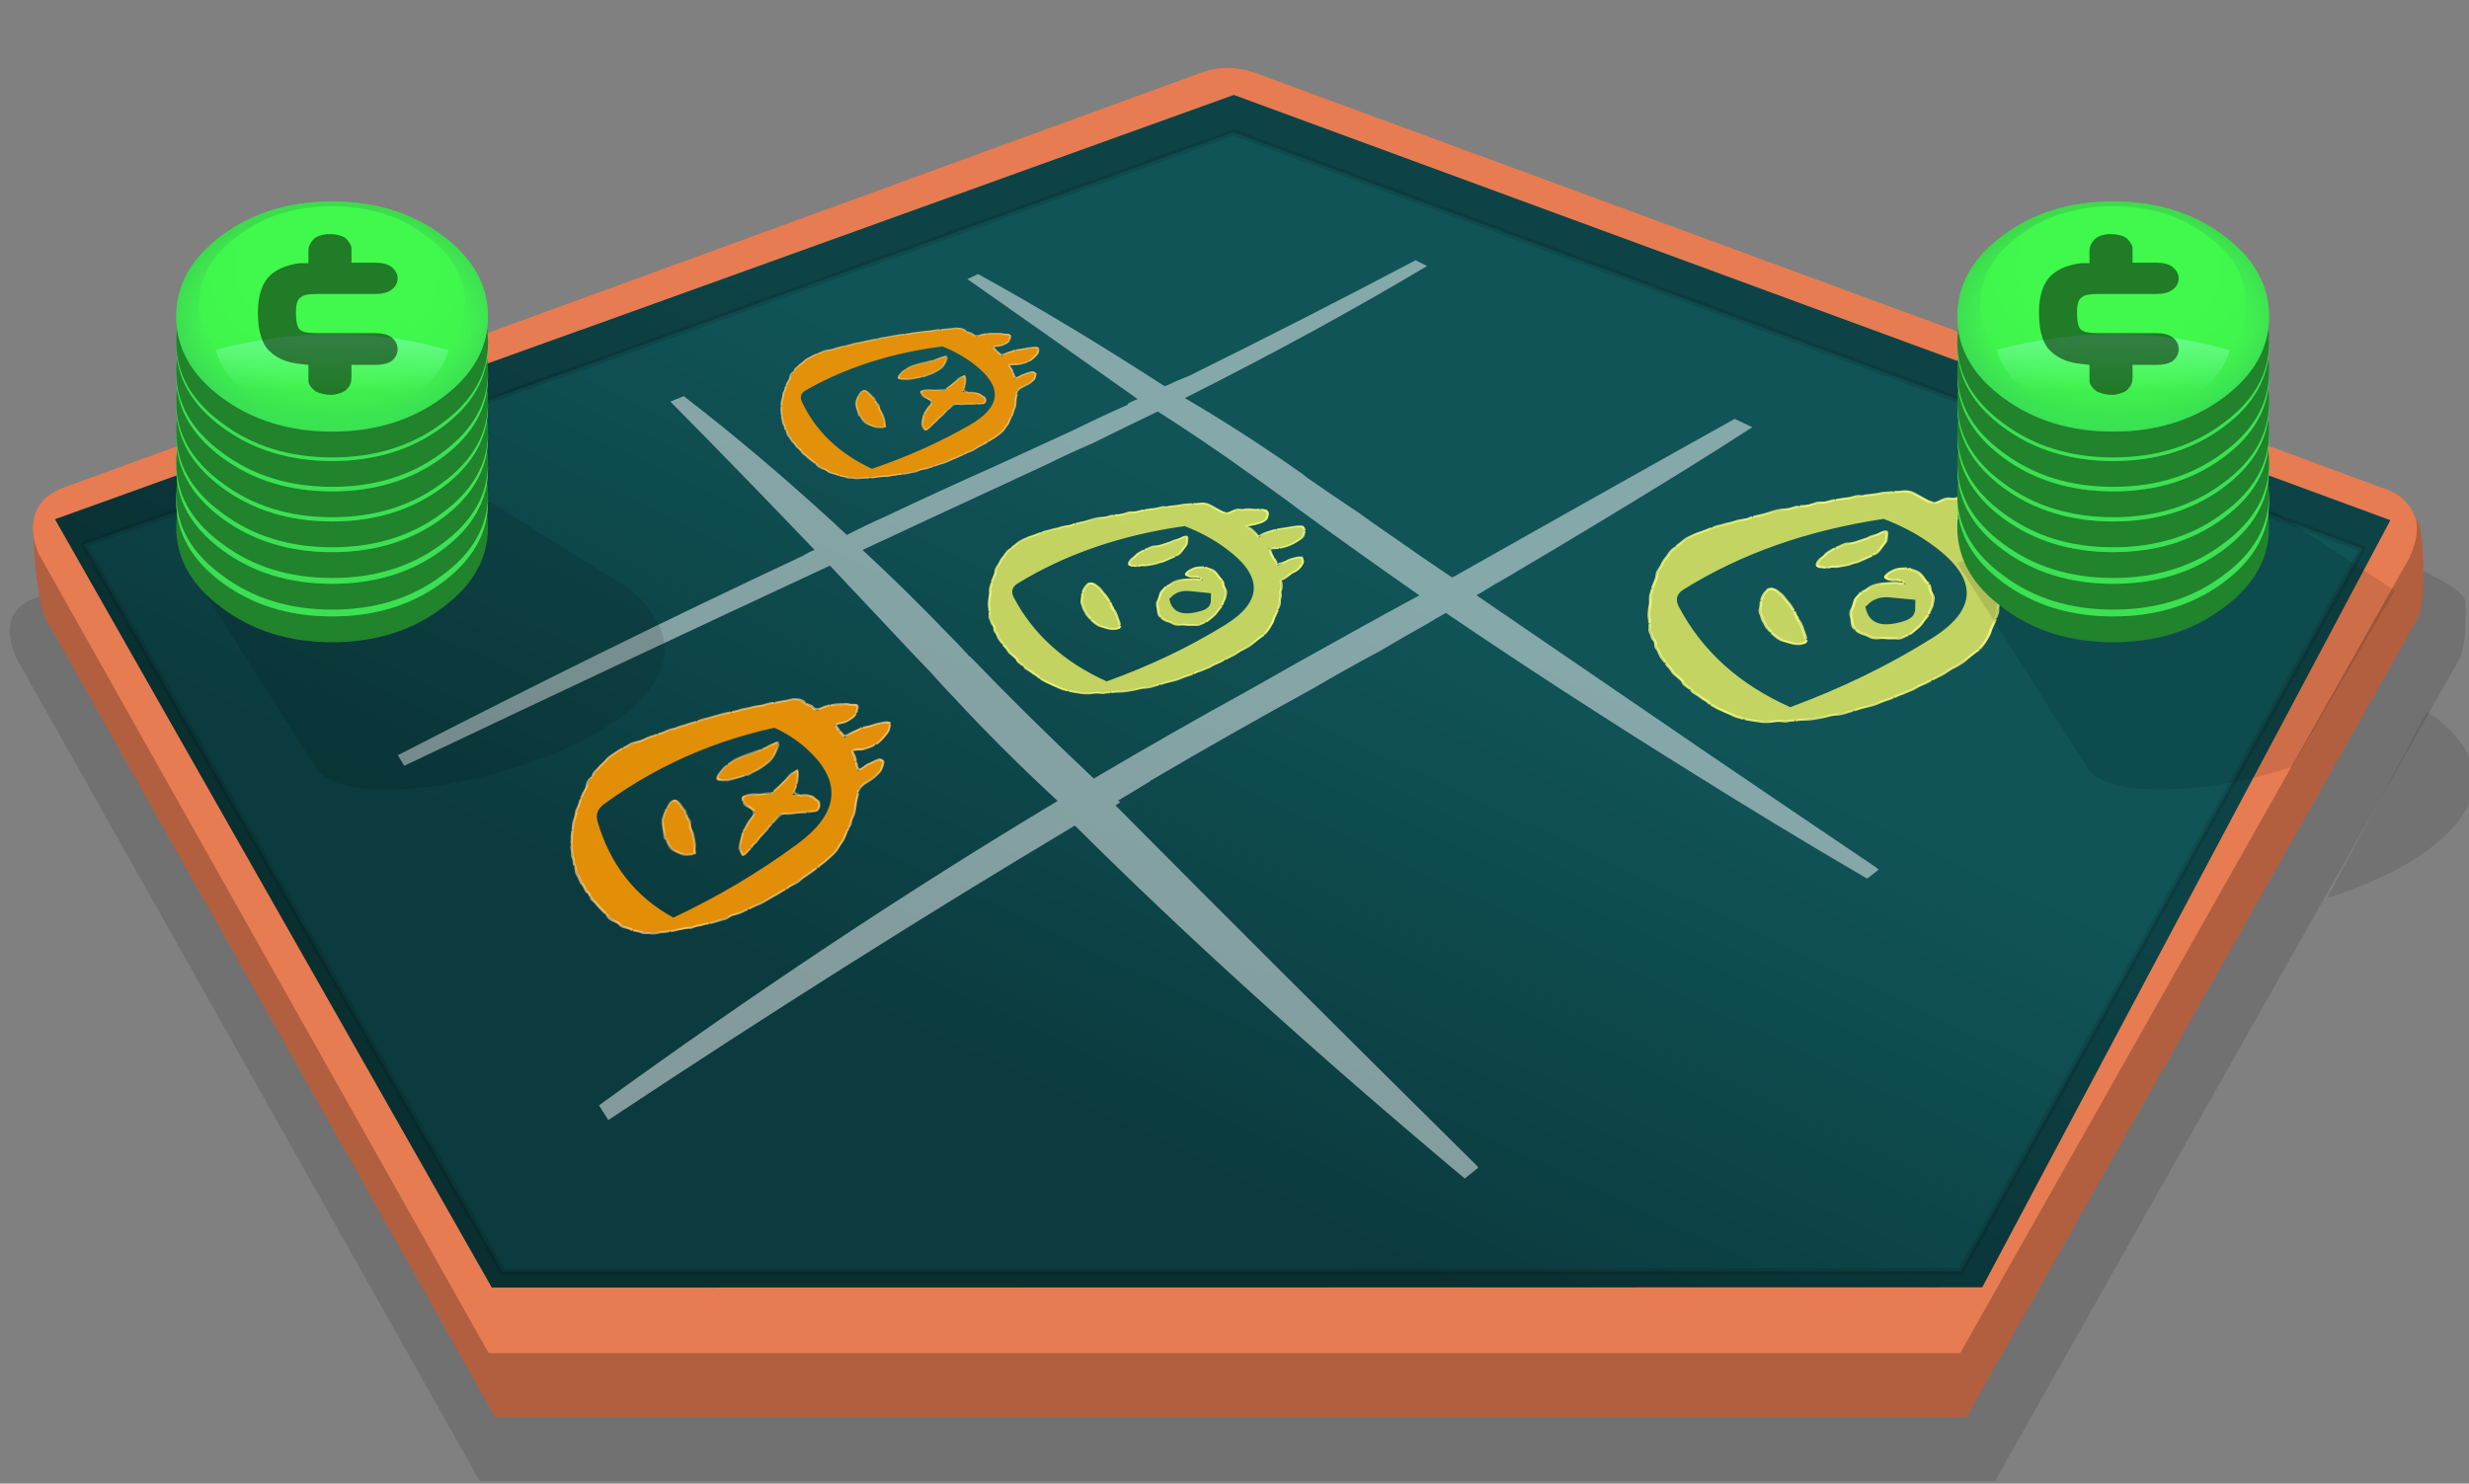<?xml version="1.0" encoding="utf-8"?>
<svg id="icoCreateMatchBet-Tableros" image-rendering="auto" baseProfile="basic" version="1.1" x="0px" y="0px" width="386" height="232" xmlns="http://www.w3.org/2000/svg" xmlns:xlink="http://www.w3.org/1999/xlink">
  <rect width="100%" height="100%" fill="#808080" stroke="none"/>
  <defs>
    <g id="icoCredits" overflow="visible">
      <g>
        <g id="Layer10_0_FILL">
          <path fill="#21832C" stroke="none" d="M21.3 6.5Q17.65 2.8 12.5 2.8 7.35 2.8 3.7 6.5 0 10.15 0 15.3 0 20.45 3.7 24.1 7.35 27.8 12.5 27.8 17.65 27.8 21.3 24.1 25 20.45 25 15.3 25 10.15 21.3 6.5Z"/>
        </g>
      </g>
      <g id="0-Comun_Iconos_Smileys_icoCreditsBase" transform="matrix(1.47 0 0 1.47 12.5 12.5)">
        <g>
          <g id="Layer17_0_FILL">
            <path fill="url(#Gradient_1)" stroke="none" d="M6 -6Q3.5 -8.5 0 -8.5 -3.5 -8.5 -6 -6 -8.5 -3.5 -8.5 0 -8.5 3.5 -6 6 -3.5 8.5 0 8.5 3.5 8.5 6 6 8.5 3.5 8.5 0 8.5 -3.5 6 -6M5.1 -6Q7.25 -3.9 7.25 -.9 7.25 2.05 5.1 4.2 3 6.35 0 6.35 -3 6.35 -5.1 4.2 -7.25 2.05 -7.25 -.9 -7.25 -3.9 -5.1 -6 -3 -8.15 0 -8.15 3 -8.15 5.1 -6Z"/>
          </g>
        </g>
        <g>
          <g id="Layer16_0_FILL">
            <path fill="url(#Gradient_2)" stroke="none" d="M6 -6Q3.5 -8.5 0 -8.5 -3.5 -8.5 -6 -6 -8.5 -3.5 -8.5 0 -8.5 3.5 -6 6 -3.5 8.5 0 8.5 3.5 8.5 6 6 8.5 3.5 8.5 0 8.5 -3.5 6 -6Z"/>
          </g>
        </g>
        <g>
          <g id="Layer15_0_FILL">
            <path fill="url(#Gradient_3)" stroke="none" d="M6 -6Q3.5 -8.5 0 -8.5 -3.5 -8.5 -6 -6 -8.5 -3.5 -8.5 0 -8.5 3.5 -6 6 -3.5 8.5 0 8.5 3.5 8.5 6 6 8.5 3.5 8.5 0 8.5 -3.5 6 -6M5.1 -6Q7.25 -3.9 7.25 -.9 7.25 2.05 5.1 4.2 3 6.35 0 6.35 -3 6.35 -5.1 4.2 -7.25 2.05 -7.25 -.9 -7.25 -3.9 -5.1 -6 -3 -8.15 0 -8.15 3 -8.15 5.1 -6Z"/>
          </g>
        </g>
        <g>
          <g id="Layer14_0_FILL">
            <path fill="url(#Gradient_4)" stroke="none" d="M0 7.65Q2.7 7.65 4.55 5.75 6 4.3 6.35 2.5 .45 .1 -6.35 2.45 -6 4.3 -4.55 5.75 -2.7 7.65 0 7.65Z"/>
          </g>
        </g>
        <g/>
      </g>
      <g>
        <g id="Layer9_0_FILL">
          <path fill="#000" fill-opacity=".50" stroke="none" d="M12.35 3.55L12.05 3.55Q11.25 3.7 10.95 4.2 10.6 4.75 10.6 5.3L10.6 5.4 10.6 6.7 9.95 6.7Q8.45 6.95 7.6 7.95 6.55 9.2 6.55 12.05 6.55 15.25 7.6 16.4 8.45 17.45 9.95 17.65L10.6 17.75 10.6 19.55Q10.65 20.1 11.2 20.65 11.8 21 12.35 21L12.6 21Q13.45 20.8 13.7 20.35 14.05 19.9 14.05 19.15L14.05 17.75 15.95 17.75Q16.8 17.75 17.25 17.35 17.75 16.8 17.75 16.05 17.75 15.25 17.25 14.75 16.8 14.3 15.95 14.3L11.2 14.3Q10.25 14.3 9.95 13.95 9.6 13.65 9.6 12.05 9.6 10.75 9.95 10.45 10.25 10.05 11.2 10.05L15.95 10.05Q16.8 10.05 17.25 9.6 17.75 9.1 17.75 8.35 17.75 7.65 17.25 7.1 16.8 6.65 15.95 6.65L14.05 6.65 14.05 5.4 14.05 5Q14 4.55 13.55 3.95 13.05 3.55 12.35 3.55Z"/>
        </g>
      </g>
    </g>
    <g id="ficha50" overflow="visible">
      <g id="000-EXPORT_mcFicha0_on" transform="matrix(.5 0 0 .5 59 68.45)">
        <g>
          <g id="Layer19_0_FILL">
            <path fill="#010101" fill-opacity=".00" stroke="none" d="M-9.95 -88.6Q-37.4 -88.6 -63.15 -10.4 -71.7 15.5 -78.5 45.1 -83.9 69.1 -83.9 73.8 -83.9 87.3 -78.2 98.4 -67.7 119.05 -41.25 119.05 -39.1 119.05 -28.15 114.75 -17.2 110.5 -13.25 110.5 -9.65 110.5 -.15 113.35 9.25 116.2 12.8 116.2 51.35 116.2 75.65 83.65 94.85 57.9 94.85 34.4 96 13.65 95.7 .45 95.3 -23.6 88.45 -40.1 68.4 -88.6 -9.95 -88.6Z"/>
          </g>
        </g>
        <g>
          <g id="Layer18_0_FILL">
            <path fill="#F90" fill-opacity=".88" stroke="none" d="M33 -136.95Q31.55 -136.25 31 -135.25 25.3 -126.3 20.6 -117.05 15.8 -107.8 18.35 -100.55 8.95 -100.7 -.85 -99.4 .3 -101.1 1.4 -102.85 11.25 -118.9 -4.85 -123.9 -4.7 -123.6 -4.85 -123.45 -12.25 -116.05 -19.75 -107.25 -25.05 -101.1 -24.3 -94.85 -35.85 -91.9 -47.95 -87.2 -48.2 -87.05 -48.35 -86.75 -89.15 -29.85 -114.35 38.7 -115.2 40.95 -115.9 43.25 -122.45 66.55 -108.5 86.45 -64.3 149.9 27.75 133.95 54.9 129.15 70.4 112.05 121.75 54.6 117.75 -29.15 117.05 -44.95 107.65 -56.3 92 -75.5 72.95 -86.35 72.25 -94 72.7 -101.4 73.1 -113.5 62.3 -115.35 61 -114.75 60.45 -113.5 55.75 -104.8 56.75 -93.85 45.8 -98 34 -99.55 40.95 -105.25 43.4 -114.65 47.5 -132.1 33 -136.95M9.8 -71.7Q82.65 -81.2 83.5 -21.2 84.35 35.4 69.4 92.6 4.1 115.5 -67.15 98.4 -78.65 95.55 -78.65 86.35 -78.95 64.55 -75.5 43.25 -68.85 1.55 -48.35 -38.7 -43.1 -49.05 -36.85 -59.3 -14.2 -68.7 9.8 -71.7M-21.5 -54.6Q-23.45 -53.35 -23.45 -52.05 -24.9 -39.7 -30.15 -28.6 -38.25 -11.25 -28.6 1.7 -26.3 1.85 -25.3 .7 -13.65 -10.8 -10.1 -27.3 -5.95 -47.35 -21.5 -54.6M25.6 49.9Q25.3 48.8 24.75 48.5 10.65 42.4 -4.7 39.1 -19.65 35.85 -35.15 37.4 -37.85 38.25 -37.1 40.7 -31.3 58.9 -4.55 62 16.2 64.7 25.6 49.9M65.85 -51.35Q62.85 -55.45 57.9 -54.75 53.6 -54.2 49.5 -53.05 46.35 -50.9 42.5 -47.2 39.1 -43.95 35.85 -40.8 28.15 -50.5 16.35 -55.9 15.35 -54.9 15.5 -53.9 17.05 -40.95 21.05 -27.15 10.8 -17.65 4.25 -7.7 5.1 -5.85 6.25 -5.85 17.35 -4.7 27.15 -8.95 37.55 17.8 58.75 19.65 59.3 17.5 58.75 15.95 52.5 -3.7 45.25 -23.45 56.75 -37.1 66.7 -49.5 66.3 -50.65 65.85 -51.35Z"/>
          </g>
          <g id="Layer18_0_STROKES_1_FILL">
            <path fill="#FFDC98" fill-opacity=".63" stroke="none" d="M-75.65 119.9Q-73.32 121.50 -71.9 122.3L-71.9 122.3Q-70.38 123.15 -68.9 123.8L-68.95 123.8Q-67.51 124.48 -65.6 125.7 -63.45 126 -62.05 127.6L-62.1 127.6Q-60.67 128.27 -58.55 128.95L-58.6 128.95Q-56.59 129.61 -54.6 130.65 -52.23 131.90 -50.3 131.9 -48.66 131.96 -46.55 133.05L-46.55 133Q-43.69 134.51 -42.25 134.05 -41.85 133.96 -41.65 133.6 -41.43 133.24 -41.55 132.85 -41.63 132.45 -42 132.25 -42.35 132.03 -42.75 132.1 -43.69 132.28 -45.65 131.25L-45.65 131.25Q-48.23 129.93 -50.25 129.9L-50.25 129.9Q-51.78 129.88 -53.65 128.9 -55.80 127.78 -57.95 127.05L-57.95 127.05Q-59.92 126.42 -61.25 125.8L-61.25 125.75Q-62.54 125.20 -64.55 124 -66.58 122.71 -68.1 122L-68.1 122Q-69.51 121.36 -70.95 120.55L-70.9 120.55Q-72.27 119.79 -74.5 118.25 -74.81 118.04 -75.25 118.1 -75.63 118.19 -75.9 118.5 -76.10 118.86 -76.05 119.25 -75.95 119.68 -75.65 119.9M-28.85 134.9L-28.85 134.9Q-31.05 134.69 -32.8 134.7 -34.26 134.68 -36.05 133.9 -38.10 133.03 -40.1 132.6 -40.50 132.54 -40.85 132.75 -41.19 132 -41.3 133.4 -41.35 133.80 -41.15 134.15 -40.90 134.49 -40.5 134.55 -38.69 134.96 -36.85 135.75 -34.63 136.71 -32.8 136.7 -31.15 136.70 -29.1 136.9 -26.97 137.13 -25 137.55 -22.62 138.13 -20.95 137.7L-20.95 137.7Q-19.53 137.46 -17.1 137.75 -14.43 138.04 -12.75 138.25L-12.75 138.25Q-10.79 138.52 -8.4 137.8 -6.60 137.29 -5.45 138 -5.07 138.21 -4.7 138.1 -4.27 138.02 -4.05 137.65 -3.83 137.32 -3.95 136.9 -4.02 136.52 -4.4 136.3 -6.19 135.10 -8.95 135.9 -10.88 136.47 -12.45 136.25L-12.5 136.25Q-14.18 136.05 -16.9 135.75 -19.73 135.43 -21.35 135.75L-21.4 135.75Q-22.68 136.06 -24.55 135.6 -26.62 135.15 -28.85 134.9M-97.35 98.95Q-97.66 98.69 -98.1 98.75 -98.48 98.79 -98.75 99.1 -99.00 99.45 -98.95 99.85 -98.89 100.28 -98.6 100.55 -97.01 101.76 -95.45 103.25L-95.45 103.25Q-93.90 104.71 -93.15 106.1L-93.15 106.05Q-92.12 107.89 -90.5 108.75 -89.10 109.54 -87.4 110.95L-87.4 110.95Q-85.57 112.43 -84.1 114 -82.35 115.77 -80.65 116.65 -79.08 117.49 -77.5 118.7 -77.17 118.95 -76.8 118.9 -76.35 118.83 -76.1 118.5 -75.84 118.17 -75.9 117.75 -75.96 117.35 -76.3 117.1 -78.01 115.80 -79.7 114.9 -81.14 114.12 -82.65 112.6 -84.22 110.96 -86.15 109.4L-86.1 109.4Q-87 107.85 -89.55 107 -90.67 106.40 -91.4 105.1L-91.4 105.1Q-92.29 103.48 -94.1 101.8L-94.05 101.8Q-95.68 100.23 -97.35 98.95M-110.1 82.35Q-110.13 81.96 -110.45 81.7 -110.76 81.42 -111.2 81.45 -111.58 81.48 -111.85 81.8 -112.12 82.11 -112.1 82.5 -111.87 85.30 -110.5 87.05 -109.20 88.79 -107.2 90.1 -105.58 91.13 -104.85 92.45 -103.95 94.07 -102.85 95.6L-102.8 95.65Q-101.66 97.25 -100.2 98.8 -99.88 99.09 -99.5 99.1 -99.05 99.11 -98.75 98.8 -98.45 98.53 -98.45 98.1 -98.44 97.70 -98.75 97.4 -100.11 95.96 -101.2 94.45L-101.2 94.45Q-102.25 93.01 -103.1 91.5 -104.01 89.76 -106.1 88.4 -107.79 87.30 -108.9 85.85 -109.92 84.49 -110.1 82.35M-116.5 49.15Q-116.70 48.80 -117.1 48.7 -117.50 48.64 -117.85 48.85 -118.19 49.10 -118.3 49.5 -118.54 50.85 -118.65 53.45L-118.65 53.45Q-118.70 55.96 -118.9 57.55 -119.10 59.35 -119 61.65L-119 61.65Q-118.83 64.08 -118 65.75 -117.32 67.19 -117.15 69.15 -116.93 71.51 -116.25 73.2 -115.62 74.73 -115.35 76.75L-115.35 76.75Q-114.94 79.21 -112.85 81.25 -112.54 81.55 -112.15 81.55 -111.71 81.54 -111.45 81.25 -111.13 80.94 -111.15 80.5 -111.15 80.11 -111.45 79.8 -113.05 78.28 -113.4 76.45L-113.35 76.45Q-113.67 74.16 -114.4 72.45 -114.96 70.98 -115.15 68.95 -115.37 66.60 -116.2 64.9 -116.86 63.51 -117 61.5 -117.09 59.43 -116.9 57.8 -116.69 56.13 -116.65 53.5 -116.55 51.14 -116.35 49.9 -116.24 49.49 -116.5 49.15M-108.15 20.2Q-108.45 20.48 -108.5 20.9 -108.61 21.67 -109.6 23.4 -110.72 25.57 -111.3 27.5 -111.86 29.46 -112.3 31.45 -112.64 33.23 -113.7 34.9 -114.86 36.79 -116 38.9 -117.20 41.27 -117.15 43.6L-117.15 43.65Q-117.06 45.52 -117.8 47 -117.98 47.37 -117.85 47.75 -117.71 48.16 -117.35 48.35 -116.97 48.53 -116.6 48.4 -116.18 48.26 -116 47.9 -115.03 45.98 -115.15 43.55L-115.15 43.55Q-115.18 41.71 -114.25 39.85 -113.13 37.80 -112 35.95 -110.75 33.96 -110.35 31.85 -109.93 29.93 -109.4 28.05 -108.87 26.32 -107.85 24.35 -106.58 22.12 -106.5 21.1 -106.46 20.69 -106.75 20.35 -106.98 20.04 -107.4 20 -107.80 19.95 -108.15 20.2M-62.9 -67.85Q-63.88 -66.01 -65.05 -63.65L-65.05 -63.65Q-66.10 -61.35 -67.1 -60.1 -68.15 -58.71 -69.25 -57.2 -70.40 -55.63 -71.45 -53.5 -72.40 -51.52 -73.7 -49.75 -75.12 -47.78 -75.6 -46.8 -75.61 -46.74 -75.65 -46.75 -76.02 -45.74 -77.2 -43.4L-77.2 -43.4Q-78.28 -41.07 -79.35 -39.85 -79.58 -39.53 -79.55 -39.15 -79.51 -38.70 -79.2 -38.45 -78.88 -38.16 -78.5 -38.2 -78.05 -38.23 -77.8 -38.55 -76.61 -39.92 -75.4 -42.55L-75.4 -42.5Q-74.20 -44.89 -73.8 -45.95 -73.78 -45.94 -73.8 -46 -73.33 -46.85 -72.1 -48.55 -70.69 -50.47 -69.65 -52.6 -68.69 -54.56 -67.65 -56 -66.55 -57.48 -65.5 -58.85 -64.39 -60.24 -63.25 -62.8L-63.25 -62.75Q-62.12 -65.05 -61.15 -66.85 -61.13 -66.85 -61.15 -66.9 -60.22 -68.33 -59.4 -68.9 -59.05 -69.13 -59 -69.55 -58.89 -69.95 -59.15 -70.3 -59.34 -70.64 -59.75 -70.75 -60.15 -70.81 -60.5 -70.6 -61.65 -69.87 -62.85 -67.9 -62.86 -67.85 -62.9 -67.85M-38.95 -91.05Q-39.23 -91.31 -39.65 -91.3 -42.14 -91.18 -43.8 -90.55L-43.8 -90.55Q-45.34 -89.85 -47.15 -88.85L-47.2 -88.8Q-48 -87.69 -50.75 -85.75L-50.8 -85.7Q-52.46 -83.68 -53.3 -81.9 -54.05 -80.22 -55.1 -78.85L-55.15 -78.85Q-56.17 -77.32 -57.3 -75.8L-57.3 -75.75Q-58.33 -74.18 -59.6 -72.2 -59.81 -71.82 -59.75 -71.45 -59.62 -71.02 -59.3 -70.8 -58.92 -70.58 -58.55 -70.7 -58.12 -70.77 -57.9 -71.15 -56.66 -73.11 -55.65 -74.65L-55.65 -74.65Q-54.53 -76.16 -53.5 -77.65L-53.5 -77.7Q-52.33 -79.19 -51.5 -81.05 -50.74 -82.60 -49.25 -84.4L-49.25 -84.4Q-47.69 -86.11 -46.15 -87.1L-46.15 -87.1Q-44.45 -88.04 -43 -88.7L-43.05 -88.7Q-41.65 -89.21 -39.55 -89.3 -39.14 -89.31 -38.9 -89.65 -38.58 -89.93 -38.6 -90.35 -38.61 -90.75 -38.95 -91.05M-93.9 -11.3Q-94.30 -11.17 -94.5 -10.8 -95.33 -9.16 -96.35 -7.35 -97.36 -5.4 -98.05 -3.5 -98.66 -1.68 -99.55 -.3L-99.6 -.25Q-100.51 1.36 -101.35 3.8L-101.35 3.85Q-102.04 6.00 -103 7.3L-103.05 7.3Q-104.10 8.84 -104.75 11L-104.8 11Q-105.31 12 -105.8 14.4L-105.8 14.45Q-106.24 15.90 -107.55 18.45 -107.73 18.81 -107.6 19.2 -107.47 19.60 -107.1 19.8 -106.73 19.98 -106.35 19.85 -105.94 19.71 -105.75 19.35 -104.35 16.59 -103.9 15L-103.9 15.05Q-103.38 13.60 -102.85 11.55L-102.85 11.55Q-102.29 9.77 -101.4 8.5L-101.4 8.45Q-100.25 6.96 -99.45 4.45L-99.45 4.45Q-98.68 2.23 -97.85 .75L-97.85 .75Q-96.84 -.81 -96.15 -2.85 -95.53 -4.6 -94.6 -6.4 -93.56 -8.23 -92.7 -9.9 -92.51 -10.26 -92.65 -10.65 -92.77 -11.03 -93.15 -11.25 -93.51 -11.42 -93.9 -11.3M-82.8 -34.25Q-82.78 -34.22 -82.8 -34.2 -83.49 -32.87 -84.65 -30.9L-84.65 -30.9Q-85.73 -28.79 -86.55 -27.15L-86.6 -27.1Q-87.30 -25.45 -88.15 -24L-88.15 -24Q-88.98 -22.40 -89.9 -20.55 -90.77 -18.72 -91.8 -17.05 -92.92 -15.15 -93.6 -12.6 -93.66 -12.20 -93.45 -11.85 -93.24 -11.48 -92.85 -11.4 -92.45 -11.28 -92.1 -11.5 -91.73 -11.70 -91.65 -12.1 -91.07 -14.34 -90.1 -16 -89.02 -17.76 -88.1 -19.65 -87.21 -21.48 -86.4 -23.05L-86.4 -23Q-85.49 -24.54 -84.75 -26.3L-84.75 -26.3Q-83.96 -27.90 -82.9 -29.95L-82.9 -29.9Q-81.73 -31.89 -81.05 -33.25 -81.01 -33.27 -81 -33.3 -80.26 -34.56 -78.85 -36.65 -78.59 -36.96 -78.7 -37.4 -78.74 -37.78 -79.1 -38.05 -79.41 -38.25 -79.85 -38.2 -80.23 -38.10 -80.5 -37.8 -82.00 -35.57 -82.8 -34.25M-21.95 -105.7Q-22.32 -105.58 -22.55 -105.25 -23.60 -103.23 -24.25 -101.8L-24.25 -101.8Q-24.80 -100.31 -25.25 -98.65L-25.25 -98.6Q-25.54 -97.22 -27 -95.9L-27 -95.85Q-28.30 -94.55 -29.8 -94.6 -31.88 -94.73 -34.3 -93.5L-34.35 -93.5Q-36.37 -92.38 -37.7 -91.95 -38.10 -91.82 -38.3 -91.45 -38.48 -91.08 -38.35 -90.7 -38.22 -90.29 -37.85 -90.1 -37.48 -89.91 -37.1 -90.05 -35.62 -90.51 -33.4 -91.75L-33.4 -91.7Q-31.51 -92.66 -29.9 -92.6 -27.60 -92.45 -25.65 -94.45L-25.6 -94.45Q-23.65 -96.28 -23.3 -98.2L-23.3 -98.15Q-22.89 -99.68 -22.4 -101.05L-22.4 -101Q-21.79 -102.36 -20.8 -104.3 -20.57 -104.63 -20.7 -105.05 -20.81 -105.42 -21.2 -105.65 -21.53 -105.82 -21.95 -105.7M13 134.95L12.95 134.95Q10 135.19 8.75 135.35 6.53 135.49 4.85 135.6L4.8 135.6Q3.05 135.75 1.05 136.15L1 136.15Q-.69 136.56 -2.45 136.1 -2.84 136.03 -3.2 136.25 -3.56 136.45 -3.7 136.85 -3.76 137.24 -3.55 137.6 -3.34 137.96 -2.95 138.05 -.72 138.62 1.45 138.1 3.31 137.74 4.95 137.6 6.66 137.50 8.9 137.35 11.18 137.20 13.2 136.95 15.27 136.73 17.45 136.35L17.45 136.4Q19.55 136.10 21 136 21.43 135.96 21.7 135.65 21.97 135.33 21.95 134.9 21.91 134.51 21.6 134.25 21.28 133.97 20.85 134 19.34 134.09 17.15 134.4L17.15 134.4Q15.02 134.76 13 134.95M54.3 124.5Q54.01 124.20 53.6 124.2 52.20 124.15 49.8 125.5L49.75 125.55Q47.73 126.78 45.55 128L45.5 128.05Q43.62 129.19 42.4 129.35 40.97 129.49 39 129.8L38.95 129.8Q36.91 130.20 35.1 131.15 33.54 132.03 31.1 132.8L31.05 132.8Q28.75 133.59 27.3 133.65L27.25 133.65Q25.81 133.74 23.15 133.7 22.75 133.68 22.45 133.95 22.15 134.26 22.15 134.65 22.13 135.09 22.4 135.4 22.71 135.69 23.1 135.7 25.84 135.75 27.35 135.65 29.04 135.60 31.7 134.7L31.7 134.7Q34.35 133.86 36.05 132.9 37.58 132.09 39.3 131.75L39.3 131.8Q41.22 131.50 42.6 131.35 44.17 131.20 46.55 129.75L46.55 129.75Q48.76 128.51 50.8 127.25L50.8 127.25Q52.59 126.24 53.6 126.2 54.01 126.19 54.3 125.9 54.59 125.61 54.6 125.2 54.59 124.78 54.3 124.5M78.7 100.7Q78.32 100.80 78.1 101.15 76.58 103.53 75.55 104.6 75.52 104.61 75.5 104.6 74.41 105.82 73.25 107.55L73.25 107.55Q72.21 109.25 71 110.9 69.94 112.47 68.4 113.5L68.35 113.5Q66.63 114.73 64.95 116.6L64.9 116.65Q63.59 118.25 62.25 118.75L62.25 118.75Q60.66 119.33 58.5 120.75 56.47 122.13 55 123.25 54.66 123.50 54.6 123.9 54.54 124.32 54.8 124.65 55.05 124.98 55.45 125.05 55.87 125.10 56.2 124.85 57.62 123.76 59.6 122.4 61.53 121.16 62.95 120.65L62.9 120.65Q64.69 120.05 66.45 117.95L66.45 117.95Q67.97 116.25 69.5 115.15L69.5 115.15Q71.35 113.92 72.65 112.05 73.88 110.35 74.95 108.6L74.9 108.65Q75.98 107.07 77 105.95L76.95 106Q78.11 104.86 79.8 102.25 80.01 101.88 79.9 101.45 79.84 101.07 79.5 100.85 79.13 100.63 78.7 100.7M97.55 71.85Q97.13 71.83 96.8 72.1 94.67 74.10 94.2 75.85L94.15 75.85Q93.77 77.29 92.45 78.85L92.4 78.85Q90.82 80.77 90.2 83.15L90.2 83.15Q89.80 85.00 88.45 86.05L88.45 86.05Q86.74 87.51 85.9 89 85.19 90.33 83.7 92.45 82.14 94.79 81.5 96.35 80.96 97.72 79.6 99.2 79.32 99.53 79.35 99.95 79.36 100.36 79.65 100.65 79.98 100.92 80.4 100.9 80.81 100.88 81.1 100.55 82.73 98.77 83.35 97.1 83.95 95.70 85.35 93.6 86.90 91.36 87.65 89.95 88.35 88.79 89.7 87.65L89.75 87.6Q91.59 86.18 92.15 83.65 92.67 81.72 93.95 80.15L93.95 80.15Q95.62 78.20 96.1 76.4L96.1 76.4Q96.52 75.09 98.15 73.55 98.48 73.30 98.5 72.9 98.51 72.48 98.2 72.15 97.95 71.86 97.55 71.85M109.65 40.1Q109.32 40.32 109.2 40.7 108.72 42.85 108.1 44.95L108.1 45Q107.61 46.98 107 48.05 107.01 48.07 107 48.1 106.40 49.29 105.1 51.6L105.1 51.65Q103.69 54.36 103.95 56.4L103.95 56.45Q104.14 57.93 103.3 59.4 102.32 61.27 101.35 63.05 101.36 63.10 101.35 63.1 100.43 64.98 99.55 66.9 98.77 68.75 97.7 70.25 97.45 70.61 97.5 71 97.59 71.41 97.9 71.65 98.26 71.89 98.65 71.8 99.06 71.75 99.3 71.4 100.52 69.74 101.4 67.7 102.26 65.82 103.15 64L103.1 64Q104.07 62.22 105.05 60.35 106.24 58.28 105.95 56.2L105.95 56.15Q105.81 54.62 106.85 52.55L106.85 52.55Q108.16 50.25 108.75 49.05 108.78 49.02 108.8 49 109.49 47.76 110.05 45.5L110.05 45.5Q110.67 43.35 111.15 41.15 111.26 40.77 111.05 40.4 110.82 40.07 110.4 39.95 110.02 39.88 109.65 40.1M115.85 7.05Q115.09 8.87 115.1 11.3 115.09 13.43 114.6 15.35 114.10 17.54 113.95 19.05L113.95 19.05Q113.84 20.50 113.5 23 113.15 25.61 112.85 27.55L112.85 27.55Q112.62 29.39 112 30.7L112 30.75Q111.30 32.28 110.8 34.5 110.38 36.56 109.85 38.45 109.73 38.86 109.9 39.2 110.12 39.58 110.5 39.7 110.91 39.82 111.25 39.6 111.64 39.42 111.75 39 112.32 37.03 112.75 34.9 113.20 32.91 113.8 31.55L113.8 31.55Q114.56 30.00 114.85 27.85 115.15 25.88 115.5 23.25 115.84 20.71 115.95 19.25 116.09 17.85 116.55 15.8 117.10 13.66 117.1 11.3 117.10 9.32 117.7 7.85 117.88 7.46 117.7 7.05 117.57 6.68 117.2 6.5 116.81 6.36 116.4 6.5 116.03 6.67 115.85 7.05M117.3 -23.4Q117.00 -23.11 117 -22.7 116 -20.08 117.05 -18.3 117.09 -16.48 116.9 -14.65 116.69 -12.7 116.7 -10.75 116.70 -8.76 117.1 -6.5 117.47 -4.51 116.95 -2.75L116.95 -2.7Q116.42 -.60 116.1 1.2L116.1 1.25Q115.79 3.21 116 5.35 116.04 5.76 116.35 6 116.69 6.28 117.1 6.25 117.51 6.20 117.75 5.85 118.03 5.55 118 5.15 117.80 3.29 118.05 1.55 118.37 -.19 118.9 -2.2L118.9 -2.2Q119.52 -4.38 119.05 -6.85 118.69 -8.93 118.7 -10.75 118.70 -12.6 118.9 -14.45 119.10 -16.41 119.05 -18.35 119.00 -20.11 119 -22.7 118 -23.11 118.7 -23.4 118.41 -23.69 118 -23.7 117.58 -23.69 117.3 -23.4M103.7 -62.2Q103.30 -62.26 102.95 -62.05 102.58 -61.84 102.45 -61.45 102.36 -61.05 102.55 -60.7 103.30 -59.45 104.75 -57.55 106.19 -55.63 107.8 -54.1L107.8 -54.1Q109.15 -52.74 109.6 -51.35L109.6 -51.35Q110.18 -49.57 111.55 -47.5L111.55 -47.5Q112.84 -45.51 113.65 -44.25L113.65 -44.25Q114.37 -42 114.85 -40.75 115.40 -38.36 115.5 -36.9 115.60 -35.26 116.1 -33.1 116.58 -31.12 116.45 -29.25L116.45 -29.2Q116.33 -27.00 116.9 -24.7 117.03 -24.30 117.4 -24.1 117.75 -23.88 118.15 -24 118.54 -24.08 118.75 -24.45 118.96 -24.80 118.85 -25.2 118.36 -27.18 118.45 -29.1L118.45 -29.1Q118.60 -31.28 118.05 -33.55 117.59 -35.53 117.5 -37.05 117.39 -38.63 116.8 -41.2 116.22 -43.80 115.35 -45.25L115.35 -45.3Q114.55 -46.58 113.25 -48.6L113.2 -48.6Q112.01 -50.42 111.5 -52L111.5 -51.95Q110.94 -53.75 109.2 -55.5L109.2 -55.55Q107.70 -56.96 106.35 -58.75 104 -60.54 104.3 -61.7 104.10 -62.06 103.7 -62.2M76.5 -83.45Q76.62 -83.02 76.95 -82.8 78.62 -81.75 80 -80.45 81.55 -78.91 83.35 -77.7 85.16 -76.39 86.85 -75.45L86.85 -75.45Q88.50 -74.47 90.3 -73.15L90.3 -73.15Q92.09 -71.86 93.1 -70.65L93.1 -70.7Q94.22 -69.32 95.3 -68 96.50 -66.46 98.5 -65.15L98.45 -65.15Q100.13 -63.96 101.05 -62.35 101.29 -61.98 101.7 -61.9 102.09 -61.77 102.45 -62 102.81 -62.20 102.9 -62.6 103.03 -62 102.8 -63.35 101.66 -65.33 99.6 -66.8L99.6 -66.8Q97.89 -67.93 96.85 -69.25 95.77 -70.57 94.65 -71.95L94.65 -71.95Q93.50 -73.32 91.5 -74.75L91.45 -74.8Q89.58 -76.13 87.85 -77.15L87.85 -77.2Q86.23 -78.10 84.5 -79.35 82.84 -80.48 81.4 -81.9 79.87 -83.34 78 -84.5 77.67 -84.71 77.25 -84.65 76.87 -84.52 76.65 -84.2 76.43 -83.82 76.5 -83.45M58.8 -113.2Q58.52 -112.67 58.6 -112.3 57.81 -110.94 57.55 -109.1 57.26 -107.08 56.6 -105.2 55.82 -102.97 56 -100.85L56 -100.8Q56.18 -98.93 55.95 -97.45 55.80 -96.52 55.15 -96.25 54.23 -95.97 52.35 -96.5L52.35 -96.55Q50.12 -97.11 48.3 -97.7 47.91 -97.83 47.55 -97.65 47.17 -97.45 47.05 -97.05 46.91 -96.66 47.1 -96.3 47.29 -95.92 47.7 -95.8 49.57 -95.18 51.85 -94.6L51.8 -94.6Q54.47 -93.82 55.8 -94.35 57.59 -94.87 57.95 -97.15 58.21 -98.85 58 -101L58 -101Q57.87 -102.74 58.5 -104.55 59.23 -106.61 59.55 -108.8 59.81 -110.59 60.65 -111.85 60.88 -112.11 60.85 -112.5L60.85 -112.5Q60.92 -112.57 61 -112.65 62.47 -113.24 63.9 -113.7L63.85 -113.7Q64.94 -113.94 65.9 -113 67.32 -111.57 68.85 -110.25 70.19 -109.07 70.8 -107.35 71.48 -105.39 71.8 -103.75 72.15 -102.13 72.15 -99.85 72.14 -97.52 71.8 -95.35L71.8 -95.35Q71.48 -92.95 71.6 -91.4L71.6 -91.35Q71.75 -89.70 72.5 -87.6 73.31 -85.19 74.9 -84.05 75.23 -83.79 75.65 -83.85 76.05 -83.91 76.3 -84.25 76.55 -84.58 76.5 -85 76.43 -85.40 76.1 -85.65 74.98 -86.50 74.4 -88.25 73.75 -90.08 73.6 -91.55L73.6 -91.55Q73.51 -92.95 73.8 -95.05 74.15 -97.37 74.15 -99.85 74.14 -102.36 73.75 -104.15 73.41 -105.90 72.7 -108 71.90 -110.22 70.15 -111.75 68.67 -113.02 67.3 -114.4 65.45 -116.25 63.3 -115.65L63.3 -115.6Q61.78 -115.11 60.2 -114.5 59 -114.43 59.8 -114.3 58.97 -113.56 58.8 -113.2M36.65 -101.5Q37.94 -103.49 39.4 -104.65 41.24 -106.07 42.1 -108.5L42.1 -108.45Q42.82 -110.44 43.75 -112.3L43.7 -112.3Q44.86 -114.37 44.8 -116.55 44.78 -116.93 44.45 -117.25 44.18 -117.51 43.75 -117.5 43.36 -117.48 43.05 -117.2 42.78 -116.87 42.8 -116.5 42.83 -114.82 41.95 -113.25L41.95 -113.2Q40.97 -111.25 40.2 -109.15L40.2 -109.15Q39.55 -107.32 38.15 -106.25 36.45 -104.90 34.95 -102.6 32.90 -99.45 34.2 -98.8 34.65 -98.35 37.45 -98 39.91 -97.70 41.65 -97.45L41.65 -97.45Q43.37 -97.21 45.45 -96.45 45.82 -96.26 46.2 -96.45 46.57 -96.60 46.7 -97 46.88 -97.37 46.7 -97.75 46.54 -98.12 46.15 -98.3 43.83 -99.18 41.95 -99.45 40.18 -99.7 37.7 -100 35.97 -100.21 35.5 -100.4 35.87 -100.32 36.65 -101.5M4.65 -118.7Q4.43 -119.00 4 -119.1 3.61 -119.15 3.25 -118.95 2.94 -118.68 2.85 -118.3 2.79 -117.86 3 -117.55 3.88 -116.26 3.85 -114.5L3.85 -114.45Q3.84 -112.35 3.65 -110.45 3.46 -108.71 2.4 -107.05 1.18 -105.1 .1 -103.2 -.50 -101.97 -.55 -101.3 -.62 -99.88 .5 -99.55 1.49 -99.14 3.5 -99.15 5.31 -99.14 7.35 -99.2 7.78 -99.20 8.05 -99.5 8.36 -99.80 8.35 -100.25 8.34 -100.63 8.05 -100.95 7.74 -101.21 7.3 -101.2 5.28 -101.15 3.5 -101.15 2.21 -101.15 1.5 -101.35 1.59 -101.69 1.85 -102.25 2.91 -104.1 4.1 -106 5.43 -108.08 5.65 -110.25 5.85 -112.23 5.85 -114.45L5.85 -114.45Q5.90 -116.93 4.65 -118.7M.25 -123L.2 -123Q-1.62 -124.70 -4 -123.8 -6.05 -122.98 -7.45 -121.3L-7.45 -121.25Q-8.47 -119.93 -10.25 -119.05L-10.3 -119.05Q-12.44 -117.85 -13.6 -116.25L-13.65 -116.2Q-14.56 -114.80 -16.1 -113.45L-16.1 -113.45Q-17.71 -111.85 -18.75 -110.5L-18.8 -110.5Q-19.72 -109.12 -21.25 -107.05 -21.45 -106.68 -21.4 -106.3 -21.30 -105.87 -21 -105.65 -20.63 -105.40 -20.25 -105.5 -19.81 -105.54 -19.6 -105.9 -18.09 -107.95 -17.15 -109.3L-17.15 -109.35Q-16.18 -110.54 -14.75 -111.95L-14.7 -112Q-13.02 -113.50 -12 -115.1 -11.03 -116.35 -9.35 -117.3L-9.35 -117.25Q-7.14 -118.35 -5.9 -120.05L-5.85 -120.05Q-4.81 -121.32 -3.3 -121.95 -2.06 -122.39 -1.15 -121.55L-1.15 -121.55Q.32 -120.11 1.95 -119.05 2.29 -118.79 2.7 -118.9 3.09 -118.95 3.3 -119.3 3.55 -119.64 3.45 -120.05 3.39 -120.44 3.05 -120.7 1.57 -121.68 .25 -123M18.8 -115.3Q18.98 -113.58 18.35 -111.95L18.35 -111.95Q17.7 -110.00 17.05 -107.8 16.36 -105.46 16.2 -104 16.08 -102.87 15.65 -102.25L15.6 -102.25Q15.18 -101.79 13.7 -101.65 11.62 -101.45 9.55 -101.35 9.13 -101.33 8.85 -101.05 8.57 -100.71 8.6 -100.3 8.61 -99.88 8.9 -99.6 9.23 -99.32 9.65 -99.35 11.77 -99.44 13.9 -99.65 16.61 -99.90 17.25 -101.1 18.01 -102.04 18.2 -103.8 18.33 -105.13 18.95 -107.25 19.6 -109.39 20.25 -111.3L20.2 -111.25Q21.01 -113.31 20.8 -115.5 20.75 -115.91 20.4 -116.2 20.10 -116.43 19.7 -116.4 19.28 -116.35 19 -116.05 18.76 -115.70 18.8 -115.3M35.95 -136.7Q35.54 -136.66 35.25 -136.35 35.01 -136.02 35.05 -135.6 35.08 -135.19 35.4 -134.95 36.92 -133.66 38.5 -132.45 39.79 -131.44 40.25 -129.85 40.87 -127.75 41.55 -126.25L41.55 -126.25Q42.22 -124.78 42.9 -122.55L42.9 -122.5Q43.53 -120.43 43.15 -119.05 43.06 -118.61 43.25 -118.25 43.47 -117.88 43.85 -117.8 44.28 -117.66 44.65 -117.9 45.01 -118.07 45.1 -118.5 45.66 -120.36 44.8 -123.1L44.8 -123.1Q44.07 -125.51 43.35 -127.1L43.35 -127.05Q42.73 -128.44 42.15 -130.4L42.15 -130.4Q41.52 -132.65 39.7 -134.05 38.17 -135.23 36.7 -136.5 36.37 -136.73 35.95 -136.7M34.95 -136.35Q35.08 -136.74 34.85 -137.1 34.65 -137.46 34.25 -137.6 33.85 -137.68 33.5 -137.5 30.95 -136.01 30.05 -135 29.16 -133.98 27.95 -132.3L27.95 -132.25Q26.85 -130.57 25.65 -128.5 24.47 -126.35 23.9 -124.7 23.38 -123.16 22.25 -121.35L22.2 -121.3Q21.13 -119.41 20.15 -118.35 19.87 -118.01 19.9 -117.6 19.91 -117.18 20.2 -116.9 20.53 -116.62 20.95 -116.65 21.36 -116.66 21.65 -117 22.76 -118.18 23.95 -120.3L23.95 -120.3Q25.21 -122.33 25.8 -124.05 26.32 -125.54 27.4 -127.5 28.54 -129.52 29.6 -131.15L29.6 -131.15Q30.73 -132.71 31.55 -133.65 32.34 -134.48 34.5 -135.75 34.86 -135.94 34.95 -136.35Z"/>
          </g>
          <g id="Layer18_0_STROKES_2_FILL">
            <path fill="#FFDC98" fill-opacity=".49" stroke="none" d="M-33.5 46.95Q-33.88 46.92 -34.2 47.2 -34.51 47.46 -34.55 47.85 -34.57 48.28 -34.3 48.6 -32.53 50.61 -31.45 51.8 -30.30 53.04 -28.8 54.45 -27.11 56.04 -25.5 56.85 -23.90 57.67 -21.5 58.5 -19.04 59.30 -17.65 59.7L-17.65 59.7Q-16.23 60.14 -14.45 60.85 -12.57 61.62 -10.6 62.4 -8.15 63.42 -6.05 62.7 -5.63 62.56 -5.45 62.2 -5.26 61.82 -5.4 61.4 -5.53 61.03 -5.9 60.85 -6.27 60.66 -6.7 60.8 -8.14 61.27 -9.85 60.55 -11.82 59.77 -13.7 59 -15.56 58.25 -17.05 57.8L-17.1 57.8Q-18.45 57.39 -20.85 56.6 -23.09 55.82 -24.6 55.05 -25.98 54.35 -27.45 53 -28.89 51.65 -30 50.45 -31.06 49.28 -32.8 47.3 -33.06 46.98 -33.5 46.95M-25.1 35.95Q-26.79 35.84 -29.05 35.95 -31.27 36.05 -33.6 36.5L-33.65 36.5Q-36.29 37.13 -37.45 39.25L-37.45 39.3Q-38.59 41.53 -37.3 43.7 -36.29 45.41 -35.6 46.5 -35.37 46.87 -35 46.95 -34.57 47.06 -34.25 46.85 -33.87 46.62 -33.8 46.2 -33.68 45.82 -33.9 45.45 -34.60 44.38 -35.6 42.7 -36.30 41.46 -35.65 40.2L-35.7 40.2Q-34.91 38.86 -33.2 38.45 -31.01 38.04 -28.95 37.95 -26.80 37.85 -25.2 37.95 -23.45 38.06 -21.45 37.75 -19.73 37.54 -17.5 38.15 -17.06 38.28 -16.7 38.05 -16.35 37.87 -16.25 37.45 -16.12 37.06 -16.35 36.7 -16.52 36.33 -16.95 36.2 -19.65 35.46 -21.75 35.75L-21.75 35.75Q-23.54 36.03 -25.1 35.95M-32.7 -10.7Q-32.67 -11.08 -32.95 -11.4 -33.21 -11.71 -33.65 -11.75 -34.03 -11.77 -34.35 -11.5 -34.66 -11.23 -34.7 -10.85 -34.87 -8.63 -33.95 -6.4 -33.02 -4.36 -32.25 -2.35 -31.27 .09 -29.85 .95L-29.85 .9Q-28.29 1.98 -26.35 1.45 -24.64 1.08 -22.75 -.75L-22.75 -.7Q-20.96 -2.30 -19.85 -3.65 -18.68 -4 -17.55 -6.75 -16.40 -8.53 -15.75 -10.25L-15.75 -10.2Q-15.04 -11.76 -13.95 -13.9 -12.77 -16.02 -12.2 -17.15 -11.97 -17.48 -12.1 -17.9 -12.21 -18.27 -12.6 -18.5 -12.93 -18.67 -13.35 -18.55 -13.72 -18.43 -13.95 -18.1 -14.52 -16.97 -15.7 -14.85 -16.85 -12.63 -17.6 -11L-17.6 -11Q-18.19 -9.46 -19.25 -7.85 -20.31 -6.20 -21.4 -4.95 -22.43 -3.69 -24.1 -2.2L-24.1 -2.2Q-25.54 -.79 -26.85 -.5L-26.85 -.5Q-27.90 -.18 -28.75 -.75L-28.8 -.75Q-29.72 -1.39 -30.4 -3.1 -31.17 -5.13 -32.1 -7.2 -32.82 -8.96 -32.7 -10.7M-26.15 -41.1Q-26.52 -40.90 -26.7 -40.55 -27.41 -38.66 -28.3 -36.9L-28.3 -36.9Q-29.23 -34.95 -29.75 -33.35 -30.23 -31.85 -31.25 -29.7L-31.3 -29.65Q-32.30 -27.33 -32.9 -25.3L-32.9 -25.25Q-33.35 -23.27 -34.1 -21.65 -34.90 -19.75 -34.85 -17.6L-34.85 -17.55Q-34.75 -15.59 -34.9 -13.05 -34.92 -12.63 -34.65 -12.35 -34.36 -12.01 -33.95 -12 -33.53 -11.97 -33.25 -12.25 -32.92 -12.53 -32.9 -12.95 -32.74 -15.59 -32.85 -17.65L-32.85 -17.65Q-32.88 -19.35 -32.25 -20.85 -31.44 -22.62 -30.95 -24.8L-30.95 -24.75Q-30.39 -26.66 -29.45 -28.85L-29.45 -28.85Q-28.36 -31.14 -27.85 -32.75 -27.36 -34.23 -26.5 -36 -25.58 -37.83 -24.85 -39.8 -24.66 -40.16 -24.85 -40.55 -24 -40.92 -25.4 -41.1 -25.76 -41.23 -26.15 -41.1M-21.25 -53.05Q-21.22 -53.35 -21.2 -53.6 -19.21 -53.37 -18.2 -52.35L-18.2 -52.4Q-16.85 -50.95 -15.85 -49.7 -14.73 -48.33 -13.5 -46.65 -12.26 -45.04 -11.4 -43.15L-11.4 -43.15Q-10.54 -41.32 -10.5 -39.65L-10.5 -39.6Q-10.40 -37.71 -10.35 -35.75 -10.30 -33.71 -10.4 -31.65L-10.4 -31.65Q-10.44 -29.68 -11.05 -28L-11.05 -27.95Q-11.68 -25 -11.85 -23.4 -11.92 -21.41 -12.95 -20.45 -13.23 -20.15 -13.25 -19.75 -13.26 -19.33 -13 -19.05 -12.70 -18.71 -12.3 -18.7 -11.88 -18.68 -11.6 -19 -9.97 -20.38 -9.85 -23.3 -9.71 -25.60 -9.15 -27.35L-9.15 -27.35Q-8.45 -29.30 -8.4 -31.55 -8.29 -33.68 -8.35 -35.8 -8.39 -37.77 -8.5 -39.7 -8.55 -41.77 -9.6 -44L-9.6 -43.95Q-10.53 -46.05 -11.9 -47.85 -13.16 -49.56 -14.3 -50.95 -15.34 -52.24 -16.75 -53.75L-16.75 -53.75Q-18.26 -55.39 -21.35 -55.6 -22.35 -55.88 -22.95 -54.75 -23.18 -54.21 -23.25 -53.1L-23.25 -53.1Q-23.29 -51.64 -24.05 -50.4L-24.1 -50.35Q-25.08 -48.62 -25.25 -46.15 -25.37 -44.06 -26.1 -42.75 -26.27 -42.35 -26.15 -41.95 -26.03 -41.56 -25.7 -41.4 -25.30 -41.17 -24.9 -41.3 -24.51 -41.41 -24.35 -41.8 -23.42 -43.43 -23.25 -46 -23.11 -47.97 -22.35 -49.35L-22.35 -49.35Q-21.30 -51.05 -21.25 -53.05M25.3 52.05Q25.58 51.75 25.55 51.35 25.50 50.93 25.15 50.65 24.85 50.41 24.45 50.45 24.03 50.49 23.75 50.8 22.48 52.41 21.1 54 19.79 55.53 18.5 56.4 17.17 57.30 15.25 58L15.2 58Q13.21 58.82 11.05 59.75L11 59.8Q8.97 60.74 7.3 61.15L7.25 61.2Q5.64 61.65 3.85 61.7 2.03 61.74 .2 61.55 -1.68 61.34 -4.05 61.05 -4.42 60 -4.75 61.25 -5.08 61.50 -5.15 61.9 -5.20 62.32 -4.95 62.65 -4.69 62.98 -4.3 63.05 -1.91 63.35 0 63.55 1.96 63.75 3.9 63.7 5.95 63.63 7.8 63.1L7.8 63.1Q9.62 62.65 11.85 61.6L11.85 61.6Q13.98 60.67 15.95 59.85L15.95 59.9Q18.12 59.09 19.6 58.05 21.11 57.06 22.6 55.3L22.6 55.3Q24.01 53.68 25.3 52.05M3 40.45L3 40.45Q1.49 40.44 -.75 39.9 -2.77 39.44 -4 38.35L-4.05 38.35Q-4.21 38.17 -4.45 38.1 -6.71 37.24 -8.05 37.2 -9.32 37.14 -11.5 37.2L-11.5 37.2Q-13.22 37.27 -14.45 36.55 -14.80 36.36 -15.2 36.45 -15.59 36.58 -15.8 36.95 -16.01 37.30 -15.95 37.7 -15.81 38.10 -15.45 38.3 -13.78 39.31 -11.45 39.2L-11.4 39.2Q-9.36 39.15 -8.15 39.2 -7.07 39.25 -5.25 39.95 -3.71 41.28 -1.2 41.85 1.29 42.45 2.95 42.45L3 42.45Q4.49 42.50 6.5 43 8.61 43.56 10.8 44.35L10.8 44.3Q13.10 45.20 14.85 45.65L14.8 45.65Q16.44 46.12 17.55 46.75 18.79 47.46 20.9 48.75L20.95 48.75Q23.35 50.17 25.3 50.45 25.72 50.50 26.05 50.25 26.38 49 26.45 49.55 26.50 49.17 26.25 48.85 26.00 48.51 25.6 48.45 23.95 48.22 21.95 47.05L21.95 47.05Q19.80 45.73 18.55 45 17.25 44.27 15.35 43.75L15.35 43.7Q13.69 43.29 11.5 42.45L11.45 42.45Q9.18 41.63 7 41.05 4.72 40.49 3 40.45M58 10.85Q57.75 10.56 57.35 10.55 56.93 10.53 56.6 10.8 56.31 11.09 56.3 11.5 56.22 12.93 57.1 15.45L57.1 15.5Q57.68 17.11 57.3 17.7 56.77 18.19 55.75 17.95 54.07 17.61 51.6 17.3L51.6 17.3Q49.57 17.08 48.2 16.05L48.2 16.05Q46.69 14.85 45.15 13.7 43.69 12.58 42.1 11 40.36 9.35 38.45 8.45 38.10 8.26 37.7 8.4 37.33 8.54 37.15 8.9 36.96 9.29 37.1 9.65 37.24 10.06 37.6 10.25 39.23 11.04 40.7 12.45 42.40 14.11 43.95 15.3 45.48 16.43 46.95 17.6L47 17.65Q48.73 19.01 51.35 19.3 53.72 19.58 55.35 19.9 57.62 20.40 58.75 19.05 60.11 17.89 59 14.8L59 14.8Q58.27 12.76 58.3 11.6 58.31 11.18 58 10.85M48.2 -14Q47.92 -13.68 47.95 -13.3 48.12 -10.61 49.15 -9.1L49.15 -9.1Q49.96 -7.82 50.4 -6.1 50.92 -4.22 51.35 -1.95 51.84 .50 53.15 2.8 54.26 4.66 54.2 6.3L54.2 6.3Q54.14 8.77 55.95 10.2 56.30 10.49 56.7 10.45 57.12 10.40 57.35 10.05 57.64 9.74 57.6 9.3 57.55 8.92 57.2 8.65 56.16 7.82 56.2 6.4L56.2 6.35Q56.33 4.22 54.9 1.8 53.75 -.20 53.3 -2.35 52.87 -4.67 52.35 -6.6 51.83 -8.67 50.85 -10.2L50.8 -10.2Q50.07 -11.38 49.95 -13.45 49.91 -13.83 49.6 -14.1 49.28 -14.37 48.85 -14.35 48.46 -14.31 48.2 -14M61.4 -41.3Q61.61 -41.64 61.5 -42.05 61.44 -42.46 61.1 -42.7 60.75 -42.91 60.35 -42.85 59.93 -42.74 59.7 -42.4 58.78 -40.98 57.6 -40L57.6 -39.95Q56.24 -38.75 54.25 -36.35L54.25 -36.3Q52.36 -33.85 51.5 -32.45 50.71 -31.13 49.15 -29.75 47.42 -28.23 46.45 -27.35L46.45 -27.3Q45.26 -26.22 45.2 -23.55L45.2 -23.5Q45.19 -21.01 45.95 -19.25 46.64 -17.67 47.15 -15.35 47.27 -14.92 47.6 -14.7 47.97 -14.48 48.35 -14.6 48.77 -14.67 49 -15.05 49.21 -15.37 49.1 -15.8 48.55 -18.32 47.8 -20.05 47.20 -21.47 47.2 -23.5 47.23 -25.17 47.85 -25.9L47.85 -25.9Q48.77 -26.76 50.45 -28.25 52.28 -29.86 53.2 -31.4 54.03 -32.74 55.8 -35.1L55.85 -35.1Q57.65 -37.32 58.9 -38.45L58.9 -38.45Q60.32 -39.63 61.4 -41.3M9.5 -5.85Q9.41 -5.45 9.6 -5.1 9.84 -4.73 10.25 -4.65 12.77 -3.95 14.9 -4.55 16.92 -5.04 19.1 -6L19.05 -6Q21.12 -6.78 23 -7.15L23 -7.1Q24.74 -7.36 26 -6.9L26 -6.9Q27.27 -6.32 28.25 -5.05 29.25 -3.72 29.55 -2.35 30.01 -.50 31.15 1.2L31.15 1.2Q32.27 2.82 33.6 4.7L33.65 4.75Q34.96 6.54 35.6 8.05 35.79 8.42 36.15 8.55 36.56 8.73 36.95 8.55 37.32 8.40 37.45 8 37.63 7.63 37.45 7.25 36.73 5.56 35.25 3.55L35.25 3.55Q33.91 1.66 32.8 .05L32.8 .1Q31.88 -1.29 31.5 -2.8 31.14 -4.57 29.85 -6.25 28.52 -7.97 26.8 -8.75L26.75 -8.75Q25.05 -9.43 22.7 -9.1L22.65 -9.1Q20.57 -8.71 18.3 -7.85L18.3 -7.85Q16.27 -6.95 14.4 -6.5 12.72 -6.04 10.75 -6.6 10.35 -6.68 10 -6.5 9.63 -6.25 9.5 -5.85M21.6 -28Q21.78 -28.35 21.6 -28.75 21.46 -29.11 21.05 -29.3 20.7 -29.43 20.3 -29.3 19.93 -29.11 19.75 -28.75 19.27 -27.54 17.9 -26.25L17.9 -26.2Q16.30 -24.61 15.35 -23.1L15.3 -23.05Q14.51 -21.61 13.35 -20.2 12.26 -18.77 10.75 -17.7L10.75 -17.7Q9.10 -16.42 7.55 -14.55 6.02 -12.55 5.2 -10.55L5.2 -10.5Q4.28 -7.91 5.35 -6.65 6.17 -5.49 7.85 -4.8 8.23 -4.61 8.6 -4.8 9.00 -4.92 9.15 -5.3 9.33 -5.68 9.15 -6.1 9.02 -6.45 8.65 -6.65 7.52 -7.10 6.95 -7.85 6.61 -8.48 7.1 -9.8L7.05 -9.8Q7.77 -11.54 9.1 -13.3 10.49 -14.97 11.95 -16.1L11.9 -16.1Q13.63 -17.32 14.9 -18.95 16.18 -20.48 17.05 -22.05L17.05 -22.05Q17.89 -23.38 19.3 -24.8L19.3 -24.8Q21.02 -26.45 21.6 -28M14.9 -50.3L14.9 -50.3Q14.60 -47.96 15.85 -45.35L15.85 -45.3Q16.91 -43.12 17.15 -41.65L17.15 -41.65Q17.47 -39 18 -37.85L18 -37.85Q18.57 -35.87 18.55 -34.75L18.55 -34.7Q18.54 -33.39 19.1 -30.4 19.19 -29.96 19.5 -29.75 19.86 -29.49 20.25 -29.6 20.68 -29.64 20.9 -30 21.15 -30.31 21.05 -30.75 20.56 -33.44 20.55 -34.65L20.55 -34.7Q20.61 -36.06 19.95 -38.4L19.95 -38.35Q19.42 -40.40 19.1 -42L19.15 -41.95Q18.88 -43.67 17.65 -46.2L17.65 -46.2Q16.69 -48.21 16.9 -50L16.9 -50.05Q17.18 -51 17.45 -53.15 17.66 -53.33 18.2 -53.2L18.2 -53.2Q19.76 -52.72 21.25 -51.95L21.3 -51.9Q22.90 -51.08 24.85 -49.8L24.8 -49.8Q26.79 -48.39 27.65 -47.7 28.00 -47.44 28.4 -47.5 28.83 -47.54 29.1 -47.9 29.35 -48.20 29.3 -48.65 29.24 -49.03 28.9 -49.3 28.00 -50.00 25.95 -51.45L25.95 -51.45Q23.89 -52.81 22.2 -53.7L22.2 -53.7Q20.53 -54.57 18.8 -55.1L18.75 -55.15Q16.04 -55.86 15.55 -53.7L15.5 -53.65Q15.21 -52.41 14.9 -50.3M45 -50.85L45 -50.85Q43.24 -49.65 41.75 -47.85L41.7 -47.85Q41.58 -47.65 41.5 -47.45L41.5 -47.4Q41.20 -46.32 40.2 -45.95L40.2 -45.95Q38.67 -45.24 37.5 -44.65L37.45 -44.65Q36.46 -44.07 35.1 -43.95 34.05 -43.90 33.3 -45 32.12 -46.66 30.65 -47.75 30.31 -48.00 29.9 -47.95 29.49 -47.88 29.25 -47.55 28 -47.21 29.05 -46.8 29.11 -46.39 29.45 -46.15 30.67 -45.23 31.65 -43.85 33.14 -41.69 35.3 -41.95 37.13 -42.12 38.45 -42.9L38.4 -42.9Q39.54 -43.45 41 -44.1L40.95 -44.1Q42.85 -44.81 43.4 -46.75 44.65 -48.20 46.1 -49.2L46.05 -49.15Q47.76 -50.18 49.4 -51.15 50.94 -51.97 53.05 -52.25 55.56 -52.52 57.35 -53.3L57.35 -53.3Q58.70 -53.77 60.15 -53.2L60.15 -53.2Q62.03 -52.38 63.1 -51.9 63.92 -51.48 64.5 -50.3 64.96 -49.16 63.95 -48 62.44 -46.24 61.15 -44.2 60.93 -43.82 61 -43.45 61.12 -43.02 61.45 -42.8 61.82 -42.58 62.2 -42.7 62.62 -42.77 62.85 -43.15 64.05 -45.05 65.45 -46.7 67.43 -48.93 66.3 -51.15 65.37 -53.11 63.95 -53.7 62.86 -54.21 60.95 -55.05L60.9 -55.05Q58.69 -55.92 56.65 -55.15L56.6 -55.15Q55.03 -54.48 52.85 -54.25L52.8 -54.25Q50.25 -53.92 48.4 -52.9 46.73 -51.91 45 -50.85Z"/>
          </g>
        </g>
      </g>
    </g>
    <g id="000-EXPORT_mcFicha1_on" overflow="visible">
      <g>
        <g id="Layer12_0_FILL">
          <path fill="#010101" fill-opacity=".00" stroke="none" d="M-9.85 -84.8Q-37.3 -84.8 -63.05 -6.55 -71.55 19.2 -78.4 48.9 -83.8 73 -83.8 77.6 -83.8 91.1 -78.15 102.25 -67.6 122.85 -41.15 122.85 -38.95 122.85 -28.05 118.6 -17.05 114.3 -13.15 114.3 -9.55 114.3 -.05 117.15 9.35 120 12.9 120 51.45 120 75.75 87.45 94.95 61.75 94.95 38.25 96.1 17.15 95.8 4.25 95.45 -19.65 88.55 -36.3 68.55 -84.8 -9.85 -84.8Z"/>
        </g>
      </g>
      <g>
        <g id="Layer11_0_FILL">
          <path fill="#FF6" fill-opacity=".75" stroke="none" d="M32.95 -137Q31.65 -136.45 31.1 -135.45 29.55 -133.15 28.25 -130.9 24.15 -124.2 20.55 -117.25 15.75 -108 18.3 -100.75 8.9 -100.9 -.75 -99.6 .4 -101.15 1.5 -103 11.35 -119.1 -4.75 -124.05 -4.75 -123.75 -4.75 -123.5 -12.3 -116.1 -19.65 -107.3 -24.95 -101.3 -24.35 -95.05 -35.9 -92.05 -48 -87.35 -89.1 -30.35 -114.4 38.5 -123.8 64.4 -108.4 86.3 -64.35 149.7 27.85 133.8 54.85 128.95 70.35 111.9 121.7 54.55 117.7 -29.35 117 -45.1 107.75 -56.5 91.95 -75.7 72.9 -86.5 72.2 -94.2 72.65 -101.6 73.05 -113.7 62.25 -115.5 60.95 -114.8 60.4 -113.7 55.85 -105 56.7 -94.05 45.75 -98.05 33.95 -99.6 40.9 -105.3 43.35 -114.8 45.75 -125.05 41.9 -130.9 39.05 -135 32.95 -137M9.75 -71.85Q82.6 -81.4 83.6 -21.35 84.45 35.25 69.35 92.4 4.1 115.3 -67.2 98.25 -78.7 95.4 -78.55 86.15 -79.4 11.2 -36.75 -59.5 -14.15 -68.9 9.75 -71.85M-25.2 -54.1Q-27.05 -52.8 -27.2 -51.5 -28.65 -39.15 -33.75 -28.05 -41.85 -10.7 -32.2 2.4 -29.9 2.4 -28.9 1.25 -17.25 -10.3 -13.7 -26.8 -9.6 -46.85 -25.2 -54.1M25.55 49.75Q25.25 48.6 24.7 48.3 10.6 42.2 -4.75 38.95 -19.65 35.65 -35.2 37.2 -37.75 38.1 -37.05 40.65 -31.2 58.7 -4.6 61.95 16.3 64.55 25.55 49.75M17.6 -46.85Q10.05 -43.4 9.35 -35.45 8.2 -22.35 17.75 -32.05 22.4 -37 26.85 -36.3 11.2 -26.05 11.6 -8.15 11.6 -3.15 14.75 .65 28.1 16.6 41.6 15.2L53.85 10.35Q54.4 9.9 55 9.5L63.25 2.1Q72.35 -8 68.1 -20.65 57.85 -50.55 25.55 -49.55 21.55 -48.8 17.6 -46.85M25.15 -2.3Q25 -3.05 25 -3.75 21.55 -13.55 29.8 -20.5 37.5 -26.9 44.35 -32.9 47.6 -30.6 51.85 -27.75 58.55 -22.95 56 -15.55 47.9 8.9 25.15 -2.3Z"/>
        </g>
        <g id="Layer11_0_STROKES_1_FILL">
          <path fill="#FFFF83" fill-opacity=".74" stroke="none" d="M-28.45 134.8Q-28.73 134.51 -29.15 134.5 -31.79 134.34 -33.5 134.1L-33.55 134.1Q-35.16 133.90 -37 133.4 -38.79 132.94 -40.35 132.35L-40.4 132.35Q-42.06 131.75 -44.05 131.7L-44.05 131.7Q-45.58 131.66 -47.55 130.3 -50.03 128.55 -52.3 128.65L-52.3 128.65Q-53.95 128.73 -55.6 128 -57.53 127.09 -59.6 126.65 -61.32 126.31 -62.85 125.1L-62.85 125.1Q-64.61 123.75 -66.35 122.8 -66.68 122.62 -67.1 122.75 -67.47 122.86 -67.7 123.2 -67.87 123.58 -67.75 123.95 -67.63 124.37 -67.3 124.55 -65.70 125.43 -64.1 126.65L-64.05 126.7Q-62.16 128.18 -60 128.6 -58.16 129.00 -56.45 129.8 -54.35 130.75 -52.25 130.65L-52.2 130.65Q-50.54 130.65 -48.7 131.95 -46.12 133.72 -44.1 133.7 -42.43 133.74 -41.05 134.25L-41.05 134.2Q-39.40 134.85 -37.5 135.35 -35.54 135.88 -33.8 136.1 -32.00 136.35 -29.25 136.5 -28.83 136.52 -28.55 136.25 -28.21 135.96 -28.2 135.55 -28.17 135.13 -28.45 134.8M-90.55 105.65L-90.55 105.65Q-91.79 104.14 -93.4 102.85 -93.69 102.61 -94.1 102.65 -94.51 102.69 -94.8 103 -95.04 103.34 -95 103.75 -94.95 104.16 -94.65 104.4 -93.20 105.56 -92.1 106.95 -90.73 108.55 -88.45 110 -86.28 111.34 -85.15 112.1L-85.2 112.05Q-84.06 112.84 -82.4 114.4 -80.52 116.12 -79.05 117.2L-79.05 117.2Q-77.56 118.28 -76.3 119.3 -74.89 120.45 -72.5 121.5L-72.55 121.5Q-70.41 122.46 -69.45 123.35 -69.14 123.65 -68.75 123.65 -68.31 123.64 -68.05 123.35 -67.73 123.04 -67.75 122.6 -67.75 122.21 -68.05 121.9 -69.18 120.83 -71.7 119.7L-71.7 119.65Q-73.80 118.74 -75.05 117.75 -76.33 116.71 -77.85 115.6L-77.9 115.6Q-79.27 114.57 -81.05 112.95 -82.83 111.25 -84.05 110.4L-84.05 110.4Q-85.21 109.65 -87.4 108.3 -89.36 107.04 -90.55 105.65M-117.35 68.3Q-117.62 68.61 -117.6 69 -117.43 71.06 -116.75 72.95 -116.04 74.79 -115 76.45 -114.06 78.03 -113.45 79.85 -112.69 82.02 -111.25 83.9L-111.25 83.9Q-109.88 85.60 -108.9 87.5 -107.76 89.54 -106.95 90.9 -106.08 92.40 -104.05 93.9L-104.05 93.9Q-102.27 95.16 -101.35 96.35L-101.35 96.35Q-100.29 97.71 -99.05 99.35 -97.77 101.02 -96.3 102.7 -96.03 103.01 -95.65 103.05 -95.21 103.07 -94.9 102.8 -94.58 102.53 -94.55 102.1 -94.52 101.71 -94.8 101.4 -96.22 99.77 -97.45 98.15 -98.70 96.48 -99.75 95.1L-99.75 95.15Q-100.81 93.74 -102.85 92.3L-102.9 92.25Q-104.52 91.08 -105.25 89.9 -106.03 88.55 -107.15 86.55 -108.20 84.51 -109.65 82.7L-109.7 82.65Q-110.90 81.06 -111.55 79.2 -112.23 77.16 -113.3 75.4 -114.24 73.90 -114.85 72.25 -115.45 70.63 -115.6 68.85 -115.63 68.46 -115.95 68.2 -116.26 67.92 -116.7 67.95 -117.08 67.98 -117.35 68.3M-113.65 39.3Q-113.54 38.89 -113.8 38.55 -113 38.20 -114.4 38.1 -114.80 38.04 -115.15 38.25 -115.49 38.49 -115.6 38.9 -115.97 40.84 -116.4 42.7L-116.4 42.7Q-116.70 44.49 -117.5 46.55L-117.5 46.55Q-118.29 48.89 -118.5 50.5L-118.5 50.55Q-118.64 52.07 -119.1 54.5 -119.55 57.21 -119.25 59.2L-119.25 59.2Q-118.88 61.06 -118.6 63 -118.30 64.98 -118.05 66.9 -117.98 67.34 -117.65 67.6 -117.32 67.85 -116.95 67.8 -116.50 67.73 -116.25 67.4 -115 67.07 -116.05 66.65 -116.3 64.71 -116.6 62.7 -116.91 60.73 -117.3 58.85 -117.53 57.17 -117.15 54.85 -116.65 52.32 -116.5 50.75 -116.30 49.29 -115.6 47.2L-115.65 47.25Q-114.79 45.00 -114.45 43.05 -114.02 41.23 -113.65 39.3M-102.55 11.15Q-102.55 10.73 -102.85 10.45 -103.13 10.15 -103.55 10.15 -103.96 10.15 -104.25 10.45 -104.54 10.73 -104.55 11.15 -104.55 13.31 -105.3 14.55 -106.19 16.02 -107.35 17.9L-107.4 17.95Q-108.52 20.00 -109.15 22.2 -109.72 24.21 -110.7 25.9 -111.72 27.82 -112.25 29.6 -112.72 31.22 -113.65 32.9 -114.67 34.90 -114.9 37 -114.93 37.40 -114.7 37.7 -114.41 38.05 -114 38.1 -113.59 38.13 -113.3 37.85 -112.94 37.61 -112.9 37.2 -112.72 35.49 -111.9 33.85 -110.87 31.97 -110.35 30.15 -109.87 28.57 -108.95 26.85 -107.87 24.98 -107.25 22.75 -106.67 20.79 -105.65 18.95L-105.65 18.95Q-104.50 17.07 -103.6 15.6 -102.54 13.98 -102.55 11.15M-.85 61.65Q-1.10 61.31 -1.55 61.25 -3.02 61.04 -5.45 61.05 -7.57 61.04 -9.35 60.45L-9.35 60.45Q-11.32 59.81 -13.15 59.55L-13.2 59.55Q-14.74 59.36 -16.6 58.55 -18.66 57.62 -20.75 57L-20.75 56.95Q-22.50 56.49 -23.8 55.4 -25.23 54.16 -26.5 53 -27.73 51.86 -30.05 50.5 -30.40 50.28 -30.8 50.35 -31.19 50.48 -31.4 50.85 -31.61 51.20 -31.55 51.6 -31.41 51 -31.05 52.2 -28.96 53.43 -27.85 54.45 -26.56 55.63 -25.1 56.9 -23.49 58.30 -21.3 58.9L-21.3 58.9Q-19.33 59.47 -17.4 60.35 -15.26 61.32 -13.45 61.55 -11.77 61.78 -9.95 62.35L-10 62.35Q-7.92 63.05 -5.45 63.05 -3.17 63.05 -1.8 63.25 -1.37 63.30 -1.05 63.05 -.71 62.79 -.65 62.35 -.59 61.97 -.85 61.65M-23.7 35.55L-23.7 35.55Q-25.84 35.33 -28.4 35.6L-28.45 35.6Q-30.80 35.89 -32.3 36.05L-32.35 36.05Q-34.10 36.28 -35.6 37.85 -36.65 39.04 -37.6 39.8 -37.62 39.83 -37.7 39.85 -37.78 39.96 -37.9 40.05 -38.01 40.28 -38.05 40.55 -38.07 40.84 -37.95 41.1 -37.12 42.69 -37.05 43.55L-37.05 43.6Q-36.98 44.76 -35.25 47.3 -33.51 49.77 -32.7 50.45 -32.38 50.72 -32 50.7 -31.56 50.66 -31.3 50.35 -31.02 50.03 -31.05 49.6 -31.08 49.21 -31.4 48.95 -32.08 48.32 -33.6 46.15 -34.91 44.23 -35.05 43.4 -35.08 42.46 -35.8 40.9 -35.01 40.19 -34.15 39.2 -33.19 38.21 -32.1 38.05 -30.57 37.89 -28.2 37.6 -25.86 37.36 -23.95 37.55L-23.9 37.55Q-21.78 37.80 -19.8 37.95 -17.71 38.15 -15.45 38.25 -13.28 38.39 -11.7 38.7 -10.00 39.14 -7.85 39.35 -7.44 39.38 -7.15 39.1 -6.79 38.86 -6.75 38.45 -6.71 38.04 -7 37.7 -7.23 37.39 -7.65 37.35 -9.67 37.15 -11.3 36.75L-11.3 36.75Q-13.00 36.40 -15.35 36.25L-15.35 36.25Q-17.57 36.14 -19.6 35.95L-19.65 35.95Q-21.60 35.79 -23.7 35.55M-36.2 -16.55Q-36.18 -16.94 -36.5 -17.25 -36.76 -17.54 -37.2 -17.55 -37.59 -17.56 -37.9 -17.3 -38.19 -16.98 -38.2 -16.6 -38.25 -14.27 -38.3 -12.3 -38.35 -10.02 -37.5 -8.2 -36.80 -6.69 -36.85 -5.2 -36.93 -3.20 -35.5 -.6 -33.83 2.38 -31.65 2.35 -29.44 2.41 -28.1 1.15L-28.15 1.15Q-26.97 .22 -25.45 -1.05 -25.09 -1.28 -25.05 -1.7 -25.00 -2.10 -25.3 -2.45 -25.53 -2.75 -25.95 -2.8 -26.35 -2.83 -26.7 -2.6 -28.22 -1.32 -29.4 -.4 -29.39 -.36 -29.45 -.35 -30.25 .38 -31.6 .35 -32.75 .22 -33.75 -1.55 -34.86 -3.59 -34.85 -5.15 -34.79 -7.10 -35.7 -9.05 -36.34 -10.47 -36.3 -12.25 -36.25 -14.22 -36.2 -16.55M-13.55 -33.6Q-13.85 -33.33 -13.9 -32.95 -14.14 -30 -14.55 -29.5 -14.93 -27.90 -15.3 -25L-15.3 -24.95Q-15.56 -22.45 -16.15 -21.6L-16.15 -21.55Q-16.88 -20.44 -17.4 -18.05L-17.4 -18.05Q-17.73 -16.07 -18.9 -14.35L-18.9 -14.35Q-20.12 -12.33 -21.2 -10.25 -22.09 -8.44 -23.3 -7.7 -25.02 -6.71 -25.65 -3.7 -25.70 -3.29 -25.5 -2.95 -25.24 -2.60 -24.85 -2.55 -24.44 -2.44 -24.1 -2.7 -23.75 -2.89 -23.7 -3.3 -23.27 -5.28 -22.25 -6 -20.60 -6.95 -19.4 -9.35 -18.37 -11.36 -17.2 -13.3L-17.25 -13.25Q-15.86 -15.31 -15.45 -17.65 -15.01 -19.55 -14.45 -20.45 -13.63 -21.57 -13.3 -24.75 -12.96 -27.49 -12.6 -29 -12.15 -30.60 -11.9 -32.7 -11.84 -33.09 -12.1 -33.45 -12.36 -33.75 -12.8 -33.8 -13.19 -33.85 -13.55 -33.6M-54.45 -79.35Q-54.83 -79.25 -55.1 -78.95 -56.19 -77.31 -57.55 -75.7 -59.06 -73.92 -59.8 -72.3L-59.8 -72.3Q-60.40 -70.79 -61.65 -68.8 -62.93 -66.65 -64 -65.2 -65.03 -63.66 -66.05 -62.1L-66.05 -62.1Q-66 -60.56 -68.35 -59.2L-68.35 -59.2Q-69.83 -57.57 -70.55 -55.05L-70.6 -55.05Q-71.15 -52.90 -72.15 -51.7 -73.27 -50.20 -74.35 -48.35L-74.35 -48.3Q-75.25 -46.53 -76.25 -45.2 -76.50 -44.86 -76.45 -44.45 -76.38 -44.04 -76.05 -43.8 -75.71 -43.54 -75.3 -43.6 -74.89 -43.66 -74.65 -44 -73.54 -45.46 -72.55 -47.4L-72.6 -47.4Q-71.62 -49.09 -70.6 -50.45 -69.34 -51.89 -68.65 -54.5L-68.65 -54.5Q-68.06 -56.52 -66.9 -57.85L-66.9 -57.8Q-65.40 -59.33 -64.35 -61.05L-64.35 -61Q-63.36 -62.53 -62.35 -64.05 -61.26 -65.54 -59.95 -67.75 -58.59 -69.90 -57.95 -71.55L-57.95 -71.5Q-57.31 -72.87 -56.05 -74.4 -54.59 -76.08 -53.45 -77.8 -53.19 -78.11 -53.3 -78.55 -53.34 -78.93 -53.7 -79.2 -54.01 -79.40 -54.45 -79.35M-26.85 -54Q-27.88 -51.96 -27.95 -49.6L-27.95 -49.55Q-27.95 -47.62 -28.95 -45.6 -30.20 -43.03 -30.05 -41.45 -29.98 -40.17 -30.75 -38.45L-30.75 -38.45Q-31.55 -36.34 -32 -34.5L-32 -34.45Q-32.30 -32.75 -33.25 -30.75L-33.3 -30.7Q-34.12 -28.69 -35.2 -27.6L-35.25 -27.6Q-36.64 -26.16 -37.05 -23.4L-37.05 -23.4Q-37.34 -20 -37.85 -19.05 -37.91 -18.65 -37.7 -18.3 -37.49 -17.93 -37.1 -17.85 -36.70 -17.73 -36.35 -17.95 -35.98 -18.15 -35.9 -18.55 -35.35 -20.60 -35.05 -23.15 -34.75 -25.13 -33.8 -26.2L-33.8 -26.2Q-32.47 -27.5 -31.45 -29.9L-31.45 -29.9Q-30.39 -32.14 -30.05 -34.05 -29.63 -35.76 -28.9 -37.7L-28.9 -37.65Q-27.91 -39.92 -28.05 -41.6 -28.09 -42.76 -27.15 -44.7 -25.94 -47.16 -25.95 -49.55L-25.95 -49.55Q-25.91 -51.18 -25.3 -52.6 -24.90 -52.69 -24.7 -52.9 -23.56 -52.44 -22.5 -51.45L-22.45 -51.45Q-20.70 -49.90 -19.3 -48.9 -18.11 -48.00 -17.4 -46.05 -16.51 -43.65 -15.65 -42.1 -14.75 -40.61 -14.05 -38.75 -13.39 -37.03 -13.85 -35.3 -13.91 -34.87 -13.7 -34.55 -13.47 -34.17 -13.1 -34.1 -12.67 -33.98 -12.35 -34.2 -11.97 -34.42 -11.9 -34.85 -11.30 -37.16 -12.2 -39.45 -12.94 -41.48 -13.9 -43.1 -14.68 -44.54 -15.5 -46.75 -16.48 -49.39 -18.15 -50.55 -19.49 -51.49 -21.15 -52.95L-21.15 -52.95Q-22.93 -54.58 -24.85 -55.05 -25.15 -55.16 -25.5 -55.1 -25.87 -54.96 -26.1 -54.6 -26.10 -54.54 -26.15 -54.5 -26.32 -54.45 -26.5 -54.35 -26.71 -54.20 -26.85 -54M-88.4 -18.9Q-88.06 -19.18 -88.05 -19.6 -88.02 -20.01 -88.3 -20.35 -88.58 -20.63 -89 -20.65 -89.41 -20.67 -89.75 -20.4 -91.04 -19.23 -91.6 -16.7 -91.98 -14.72 -93.2 -13.15 -94.56 -11.33 -95.6 -9.9L-95.6 -9.85Q-96.57 -8.33 -97.4 -6.55 -98.13 -4.81 -98.9 -2.6L-98.9 -2.55Q-99.59 -.36 -100.2 1.4 -100.77 3.15 -101.75 4.9L-101.75 4.95Q-102.70 6.86 -103.55 8.65 -103.73 9.04 -103.6 9.4 -103.45 9.81 -103.1 10 -102.70 10.18 -102.35 10.05 -101.93 9.90 -101.75 9.5 -100.89 7.73 -99.95 5.85L-100 5.85Q-98.92 3.94 -98.3 2.05 -97.70 .26 -97 -1.95L-97 -1.95Q-96.26 -4.08 -95.55 -5.75 -94.82 -7.36 -93.95 -8.75L-93.95 -8.75Q-92.93 -10.16 -91.6 -11.95 -90.11 -13.87 -89.65 -16.3 -89.25 -18.06 -88.4 -18.9M-82.9 -28.4Q-82.39 -30.51 -81.95 -31.6 -81.45 -32.61 -79.8 -34.25L-79.85 -34.25Q-77.68 -36.18 -77.1 -38.6L-77.1 -38.6Q-76.51 -40.57 -75.65 -42.25 -75.46 -42.61 -75.6 -43 -75.72 -43.40 -76.1 -43.6 -76.46 -43.78 -76.85 -43.65 -77.25 -43.51 -77.45 -43.15 -78.38 -41.32 -79 -39.15L-79.05 -39.1Q-79.51 -37.21 -81.2 -35.7L-81.2 -35.7Q-83.24 -33.68 -83.8 -32.4 -84.30 -31.19 -84.85 -28.85L-84.85 -28.8Q-85.23 -26.78 -86.1 -25.6L-86.1 -25.55Q-86.96 -24.21 -88.8 -22.35 -89.05 -22.05 -89.05 -21.65 -89.04 -21.22 -88.75 -20.95 -88.45 -20.64 -88.05 -20.65 -87.62 -20.65 -87.35 -20.95 -85.33 -22.98 -84.4 -24.45L-84.45 -24.45Q-83.36 -25.91 -82.9 -28.4M-20.75 -107.25L-20.8 -107.2Q-22.86 -105.70 -23.55 -103.8L-23.55 -103.8Q-24.14 -102.01 -24.25 -99.45 -24.33 -97.45 -25.2 -96.4 -25.43 -96.08 -25.4 -95.7 -25.39 -95.60 -25.4 -95.55 -25.50 -95.60 -25.65 -95.65 -26.04 -95.69 -26.4 -95.45 -28.21 -94.13 -29.75 -93.75L-29.75 -93.7Q-31.36 -93.21 -33.5 -92.75 -35.57 -92.22 -37.5 -91.8L-37.5 -91.8Q-39.33 -91.27 -41.7 -90.75 -44.18 -90.13 -45.75 -89.3L-45.75 -89.3Q-47.23 -88.42 -48.7 -87.15 -50.14 -85.84 -51.2 -84L-51.2 -84Q-52.06 -82.37 -53.75 -80.9 -54.02 -80.61 -54.05 -80.2 -54.07 -79.78 -53.8 -79.5 -53.51 -79.16 -53.1 -79.15 -52.68 -79.12 -52.4 -79.4 -50.43 -81.12 -49.45 -83.05L-49.45 -83Q-48.55 -84.55 -47.35 -85.65 -46.06 -86.77 -44.75 -87.55L-44.8 -87.55Q-43.41 -88.26 -41.25 -88.8 -38.86 -89.32 -37 -89.85 -35.11 -90.27 -33.05 -90.8 -30.83 -91.28 -29.15 -91.8L-29.2 -91.8Q-27.38 -92.26 -25.25 -93.85 -24.89 -94.09 -24.85 -94.5 -24.79 -94.67 -24.85 -94.85 -24.59 -94.72 -24.35 -94.75 -23.90 -94.78 -23.65 -95.1 -22.36 -96.54 -22.25 -99.35 -22.15 -101.58 -21.65 -103.15L-21.65 -103.1Q-21.14 -104.47 -19.65 -105.6 -17.47 -107.04 -16.85 -109.05L-16.85 -109.05Q-16.35 -110.43 -14.75 -111.8L-14.8 -111.8Q-12.92 -113.27 -11.6 -114.4 -10.09 -115.54 -8.6 -118.25 -8.38 -118.61 -8.5 -119.05 -8.60 -119.42 -8.95 -119.65 -9.31 -119.82 -9.75 -119.7 -10.12 -119.59 -10.35 -119.25 -11.60 -116.95 -12.85 -115.95 -14.17 -114.82 -16.05 -113.35L-16.05 -113.35Q-18.14 -111.56 -18.75 -109.7L-18.75 -109.65Q-19.22 -108.25 -20.75 -107.25M5.2 135.85Q4.91 135.57 4.5 135.6 2.75 135.69 .1 136.1 -2.14 136.45 -3.4 135.95L-3.45 135.9Q-5.02 135.23 -7.75 135.4 -10.24 135.54 -11.6 135.7L-11.6 135.7Q-12.85 135.89 -14.7 136 -16.47 136.08 -18.75 135.55L-18.75 135.55Q-21.27 135.04 -23.45 135.1L-23.45 135.1Q-25.32 135.18 -26.75 134.8 -27.14 134.73 -27.5 134.95 -27.86 135.15 -28 135.55 -28.06 135.94 -27.85 136.3 -27.64 136.66 -27.25 136.75 -25.58 137.20 -23.4 137.1L-23.35 137.1Q-21.42 137.05 -19.2 137.5 -16.62 138.11 -14.6 138 -12.65 137.90 -11.35 137.7 -10.05 137.55 -7.65 137.4 -5.47 137.26 -4.2 137.75L-4.2 137.75Q-2.55 138.55 .4 138.1 2.94 137.70 4.6 137.6 5.01 137.57 5.3 137.25 5.57 136.96 5.55 136.55 5.53 136.13 5.2 135.85M14.55 134.55L14.55 134.55Q12.12 134.90 10.25 135.4L10.25 135.45Q8.71 135.91 7 135.45 6.60 135.38 6.25 135.6 5.88 135.80 5.75 136.2 5.68 136.59 5.9 136.95 6.10 137.31 6.5 137.4 8.78 137.98 10.85 137.35L10.8 137.35Q12.56 136.89 14.8 136.55 17.17 136.25 18.65 136.05 20.29 135.84 22.35 135.25L22.3 135.25Q24.23 134.81 26.35 135 26.78 135.03 27.1 134.75 27.41 134.49 27.45 134.05 27.48 133.66 27.2 133.35 26.94 133.03 26.5 133 24.06 132.78 21.85 133.3L21.8 133.3Q19.90 133.85 18.4 134.05 16.92 134.25 14.55 134.55M55.4 123.15Q55.02 123.01 54.65 123.2 52.62 124.21 51.15 125.05L51.1 125.1Q49.84 125.87 48.15 126.3 48.12 126.33 48.1 126.35 46.27 126.91 44.1 127.7 42.02 128.51 40.3 129.05 38.57 129.59 36.2 130.45 33.96 131.28 32.15 131.7L32.15 131.7Q30.36 132.17 28.4 132.6 28.02 132.72 27.8 133.05 27.58 133.42 27.65 133.8 27.77 134.22 28.1 134.45 28.47 134.66 28.85 134.55 30.82 134.12 32.6 133.65 34.53 133.21 36.9 132.35 39.22 131.50 40.9 130.95 42.67 130.38 44.8 129.55 46.92 128.78 48.7 128.25L48.65 128.25Q50.65 127.72 52.15 126.8L52.15 126.8Q53.57 125.98 55.55 125 55.91 124.81 56.05 124.4 56.18 124.02 56 123.65 55.81 123.28 55.4 123.15M22.8 47.45Q22.61 47.84 22.75 48.2 23.21 49.52 23 50.75 23.01 50.80 23 50.8 22.79 52.04 21.35 53.5 19.82 55.10 18.6 55.75 18.57 55.76 18.55 55.75 17.26 56.51 15.05 57.6 12.72 58.74 11.65 59.45L11.6 59.45Q10.70 60.11 9.05 60.45 7.20 60.85 4.85 61.05L4.85 61.05Q2.54 61.29 .5 61.35 .11 61.35 -.2 61.65 -.46 61.95 -.45 62.35 -.44 62.78 -.15 63.05 .15 63.36 .55 63.35 2.64 63.30 5 63.05 7.49 62.84 9.45 62.4 11.59 61.98 12.75 61.1L12.75 61.1Q13.77 60.45 15.95 59.4 18.19 58.30 19.5 57.55 19.52 57.53 19.55 57.5 21 56.76 22.8 54.9 24.80 52.85 25 51.05L24.95 51.1Q25.28 49.37 24.65 47.55 24.50 47.18 24.1 47 23.75 46.81 23.35 46.95 22.98 47.09 22.8 47.45M9.95 43.7L9.95 43.7Q11.88 44.38 13.5 45L13.55 45Q15.27 45.68 17.5 46.4 19.62 47.05 20.9 47.8 21.25 48.01 21.65 47.9 22.04 47.81 22.25 47.45 22.46 47.09 22.35 46.7 22.26 46.30 21.9 46.1 20.47 45.24 18.1 44.5 15.92 43.81 14.25 43.15L14.25 43.15Q12.61 42.51 10.65 41.8L10.6 41.8Q8.67 41.13 6.35 40.6L6.35 40.6Q4.06 40.15 2.25 40.05L2.2 40.05Q.69 39 -1.1 39.2L-1.15 39.2Q-3.13 38.39 -5.2 37.85 -5.59 37.78 -5.95 38 -6.31 38.20 -6.45 38.6 -6.51 38 -6.3 39.35 -6.09 39.71 -5.7 39.8 -3.76 40.30 -1.9 41.05L-1.9 41.05Q.30 42.00 2.15 42.05 3.84 42.14 5.95 42.55 8.13 43.06 9.95 43.7M82.6 98.45Q82.87 98.16 82.85 97.75 82.83 97.33 82.5 97.05 82.21 96.77 81.8 96.8 81.38 96.81 81.1 97.1 78.89 99.56 78.55 100.9L78.5 100.9Q78.18 101.91 76.5 103.15 74.34 104.76 73.3 106.2 72.36 107.60 71.35 109.35L71.3 109.35Q70.38 111.01 68.75 112.7 67.15 114.47 65.9 115.3L65.9 115.35Q64.64 116.30 63 117.5 61.35 118.7 59.7 119.9L59.65 119.9Q58.13 121.10 56.55 122 56.18 122.24 56.05 122.65 55.96 123.04 56.15 123.4 56.39 123.76 56.8 123.85 57.19 123.98 57.55 123.75 59.26 122.79 60.9 121.5L60.9 121.5Q62.55 120.3 64.2 119.1 65.83 117.91 67.05 116.95 68.44 116.02 70.2 114.05 72.01 112.18 73.05 110.35L73.05 110.35Q74.03 108.69 74.95 107.35 75.85 106.13 77.7 104.75 80.11 102.98 80.45 101.45L80.45 101.45Q80.80 100.43 82.6 98.45M103.85 61.45Q104.03 61.08 103.85 60.7 103.70 60.32 103.3 60.15 102.93 60.01 102.55 60.15 102.17 60.33 102 60.7 101.36 62.40 100.7 64.45L100.7 64.45Q100.11 66.38 99.3 68L99.3 68Q98.49 69.66 97.05 71.35L97.05 71.35Q95.51 73.36 94.8 75.2 94.18 76.86 93.4 78.55L93.35 78.6Q92.65 80.30 91.6 82.1L91.55 82.1Q90.53 83.94 89.6 85.55L89.55 85.55Q88.71 87.08 87.4 88.7L87.4 88.75Q86.12 90.41 84.55 92.15 82.78 94.15 82.25 95.65 82.11 96.04 82.3 96.4 82.46 96.79 82.85 96.9 83.24 97.07 83.6 96.9 84.00 96.73 84.15 96.35 84.61 95.14 86.05 93.5 87.66 91.70 88.95 89.95L89 89.95Q90.39 88.19 91.3 86.55L91.3 86.55Q92.26 84.95 93.3 83.1L93.3 83.1Q94.44 81.19 95.2 79.4L95.2 79.4Q96.01 77.63 96.65 75.9 97.28 74.33 98.6 72.6L98.6 72.65Q100.20 70.73 101.1 68.85L101.1 68.9Q101.98 67.11 102.6 65L102.6 65.05Q103.23 63.09 103.85 61.45M111.85 31.5Q111.52 31.72 111.4 32.1 110.94 34.21 110.4 35.45 110.41 35.47 110.4 35.5 109.88 36.89 109.3 39.4L109.3 39.45Q108.82 41.89 108.4 43.75 108.03 45.55 107.2 47.35 106.37 49.26 105.7 50.9L105.7 50.95Q105.08 52.61 104.25 54.4 103.35 56.37 102.85 58.8 102.79 59.20 103 59.55 103.25 59.89 103.65 59.95 104.05 60.05 104.4 59.8 104.74 59.59 104.8 59.2 105.24 57.02 106.05 55.25 106.91 53.38 107.55 51.65L107.55 51.65Q108.22 50.03 109.05 48.15 109.96 46.15 110.35 44.15 110.77 42.30 111.25 39.85 111.80 37.55 112.25 36.25 112.28 36.22 112.3 36.2 112.86 34.84 113.35 32.55 113.46 32.17 113.25 31.8 113.02 31.47 112.6 31.35 112.22 31.28 111.85 31.5M118.15 2.55Q118.14 2.13 117.85 1.85 117.56 1.55 117.15 1.55 116.73 1.55 116.45 1.85 116.15 2.13 116.15 2.55 116.14 4.23 115.85 6.2 115.55 8.22 115.1 9.8L115.1 9.85Q114.69 11.61 114.75 14.45 114.79 16.94 114.35 18L114.35 18.05Q113.87 19.36 113.45 22.1L113.45 22.1Q113.12 24.57 112.5 26.05L112.5 26.1Q111.84 27.91 111.9 30.15 111.90 30.58 112.2 30.85 112.50 31.16 112.9 31.15 113.33 31.14 113.6 30.85 113.91 30.54 113.9 30.1 113.85 28.28 114.4 26.8L114.35 26.8Q115.07 25.13 115.45 22.4 115.82 19.93 116.25 18.75L116.2 18.75Q116.80 17.45 116.75 14.4 116.70 11.88 117.05 10.3L117.05 10.35Q117.54 8.66 117.85 6.5 118.15 4.36 118.15 2.55M115.5 -40.4Q115.20 -40.11 115.2 -39.7 115.20 -36.69 115.4 -35.4L115.4 -35.4Q115.61 -34.09 116 -31.95L116 -31.9Q116.47 -29.71 116.85 -27.55L116.85 -27.5Q117.30 -25.39 117.35 -23.6 117.39 -21.65 117.3 -19.35 117.20 -17.09 116.95 -15.9 116.96 -15.87 116.95 -15.85 116.73 -14.47 116.95 -11.85L116.95 -11.8Q117.19 -9.33 117.1 -7.45L117.1 -7.45Q117.05 -5.50 116.75 -3.8L116.75 -3.75Q116.45 -1.85 116.35 .3 116.32 .71 116.6 1 116.88 1.33 117.3 1.35 117.71 1.37 118 1.1 118.33 .81 118.35 .4 118.43 -1.63 118.7 -3.45 119.04 -5.28 119.1 -7.35L119.1 -7.4Q119.20 -9.37 118.95 -12 118.76 -14.32 118.95 -15.55L118.9 -15.5Q119.19 -16.80 119.3 -19.25 119.40 -21.64 119.35 -23.65 119.29 -25.59 118.8 -27.9 118.42 -30.07 117.95 -32.3 117.58 -34.40 117.4 -35.7 117.20 -36.90 117.2 -39.7 117.19 -40.11 116.9 -40.4 116.61 -40.69 116.2 -40.7 115.78 -40.69 115.5 -40.4M99.1 -65.2Q99.07 -64.78 99.35 -64.5 100.64 -63.04 101.65 -61.5 102.73 -59.72 104.2 -57.85 105.71 -55.91 106.95 -54.75 108.05 -53.66 109 -52L109.05 -52Q110.15 -50.12 111.15 -48.55L111.15 -48.55Q112.16 -47.01 112.9 -45.25 113.73 -43.33 114.65 -41.45 114.83 -41.04 115.2 -40.9 115.60 -40.76 115.95 -40.95 116.35 -41.13 116.5 -41.55 116.63 -41.90 116.45 -42.3 115.56 -44.16 114.75 -46.05 113.93 -47.98 112.8 -49.65L112.85 -49.65Q111.84 -51.17 110.75 -53L110.75 -53Q109.64 -54.93 108.35 -56.2 107.18 -57.28 105.75 -59.1 104.36 -60.87 103.35 -62.55 102.25 -64.25 100.85 -65.85 100.56 -66.12 100.15 -66.15 99.73 -66.17 99.4 -65.9 99.11 -65.61 99.1 -65.2M68.65 -10.4Q68.28 -10.15 68.15 -9.75 67.65 -7.82 67.45 -5.7 67.29 -4.08 66 -3.1L66 -3.1Q64.40 -1.72 62.55 .45L62.5 .45Q60.83 2.47 59.55 3.35L59.55 3.4Q58.06 4.48 56.8 6.45L56.8 6.45Q55.79 8.10 54.3 9.2L54.25 9.2Q52.85 10.31 51 10.7 48.71 11.21 47.25 12.1 45.96 12.84 44 13.5 42.10 14.15 39.85 14.3 39.43 14.33 39.15 14.65 38.87 14.96 38.9 15.35 38.93 15.78 39.25 16.05 39.55 16.32 39.95 16.3 42.49 16.14 44.65 15.4 46.83 14.65 48.25 13.8 49.48 13.08 51.4 12.65 53.74 12.18 55.5 10.8L55.5 10.8Q57.30 9.49 58.5 7.5L58.5 7.55Q59.52 5.93 60.7 5 62.16 4.02 64.05 1.75L64.05 1.75Q65.78 -.25 67.25 -1.5L67.3 -1.55Q69.20 -3.03 69.45 -5.5 69.64 -7.47 70.1 -9.25 70.23 -9.64 70 -10 69.80 -10.36 69.4 -10.5 69.00 -10.58 68.65 -10.4M64.3 -31.35Q64.13 -31.70 63.75 -31.85 63.35 -31.98 62.95 -31.8 62.59 -31.63 62.45 -31.25 62.31 -30.85 62.5 -30.5 63.41 -28.48 63.95 -27L63.95 -26.95Q64.59 -25.27 65.65 -23.35L65.7 -23.35Q66.68 -21.66 66.95 -19.7 67.25 -17.49 67.75 -15.45 68.30 -13.50 68.4 -11.7 68.41 -11.28 68.7 -11 69.03 -10.72 69.45 -10.75 69.86 -10.76 70.15 -11.1 70.42 -11.38 70.4 -11.8 70.29 -13.79 69.7 -15.95 69.24 -17.90 68.95 -20 68.61 -22.33 67.4 -24.35L67.4 -24.35Q66.40 -26.12 65.8 -27.65L65.85 -27.65Q65.28 -29.21 64.3 -31.35M12.5 -7.6Q12.27 -7.92 11.85 -8.05 11.47 -8.11 11.1 -7.9 10.77 -7.67 10.65 -7.3 10.58 -6.87 10.8 -6.55 11.67 -5.07 12.2 -3.1 12.90 -.65 14.05 .55 15.12 1.74 16.75 3.3 18.26 4.78 19.45 6.65L19.45 6.7Q20.88 8.90 22.75 10.05L22.75 10.05Q24.53 11.19 26.45 11.95 28.24 12.69 29.75 13.65 31.48 14.74 33.45 15.55 35.66 16.54 37.8 16.25 38.23 16.18 38.5 15.85 38.75 15.52 38.7 15.1 38.63 14.70 38.3 14.45 37.97 14.19 37.55 14.25 35.93 14.45 34.25 13.7 32.41 12.95 30.8 11.95 29.15 10.90 27.2 10.1 25.46 9.40 23.85 8.35L23.8 8.35Q22.31 7.39 21.15 5.6L21.15 5.6Q19.83 3.51 18.15 1.85 16.57 .35 15.55 -.8 14.69 -1.74 14.15 -3.65 13.52 -5.92 12.5 -7.6M22.5 -34.85Q22.68 -35.2 22.5 -35.6 22.36 -35.96 21.95 -36.15 21.60 -36.28 21.2 -36.15 18.35 -34.95 17.45 -33.1 16.76 -31.82 14.95 -30.9 13.13 -29.97 12 -30.05L11.95 -30.05Q11.29 -30.18 10.95 -31.2 10.45 -32.65 10.45 -33.9 10.44 -35.23 10.8 -37.45 11.23 -39.45 12.5 -41L12.5 -41Q14.06 -42.81 14.95 -44.25 15.16 -44.57 15.05 -45 14.97 -45.37 14.6 -45.6 14.27 -45.81 13.85 -45.75 13.47 -45.62 13.25 -45.3 12.43 -43.98 11 -42.3L10.95 -42.3Q9.36 -40.35 8.85 -37.8L8.85 -37.8Q8.45 -35.36 8.45 -33.9 8.44 -32.35 9.05 -30.55 9.89 -28.12 11.8 -28.05L11.8 -28.05Q13.38 -27.83 15.85 -29.1 18.33 -30.37 19.25 -32.2 19.94 -33.44 21.95 -34.3 22.35 -34.43 22.5 -34.85M25.75 -34.75Q26.00 -35.71 25.3 -36.4 24.90 -36.84 23.85 -37.1 23.47 -37.16 23.1 -36.95 22.77 -36.72 22.65 -36.35 22.58 -35.92 22.8 -35.6 23.02 -35.22 23.4 -35.15 23.61 -35.08 23.75 -35.05 23.45 -34.59 22.55 -34.1 20.84 -33.08 19.8 -31.95L19.8 -31.9Q18.88 -30.83 17.25 -28.65L17.25 -28.65Q15.71 -26.52 14.7 -25.35L14.7 -25.35Q13.67 -24.02 12.45 -21.75L12.45 -21.7Q11.29 -19.31 10.85 -17.25L10.85 -17.25Q10.48 -15.13 10.8 -12.65L10.8 -12.6Q11.09 -10.61 10.7 -9.7 10.51 -9.32 10.65 -8.95 10.78 -8.53 11.15 -8.35 11.52 -8.16 11.9 -8.3 12.31 -8.43 12.5 -8.8 13.20 -10.08 12.8 -12.9L12.8 -12.9Q12.51 -15.07 12.8 -16.9 13.21 -18.69 14.25 -20.8L14.2 -20.8Q15.32 -22.87 16.25 -24.1L16.25 -24.05Q17.28 -25.27 18.85 -27.5L18.85 -27.45Q20.41 -29.56 21.3 -30.6L21.3 -30.6Q22.15 -31.51 23.55 -32.35 25.59 -33.51 25.75 -34.75M38.5 -47.8Q38.72 -47.43 39.1 -47.35 40.65 -46.91 42.2 -45.95 44.12 -44.75 46.5 -44.35 48.65 -43.93 50.45 -43.2 52.22 -42.39 53.75 -40.8 55.54 -38.98 56.45 -38.35L56.45 -38.35Q57.21 -37.70 58.55 -35.65L58.55 -35.65Q60.21 -33.13 61.5 -32.1 61.82 -31.81 62.25 -31.85 62.65 -31.88 62.9 -32.2 63.18 -32.52 63.15 -32.95 63.11 -33.35 62.8 -33.65 61.68 -34.56 60.2 -36.75L60.25 -36.75Q58.60 -39.25 57.65 -39.95L57.6 -40Q56.82 -40.54 55.2 -42.2 53.37 -44.10 51.25 -45.05 49.24 -45.86 46.85 -46.3 44.87 -46.64 43.25 -47.65 41.44 -48.78 39.65 -49.3 39.26 -49.38 38.9 -49.2 38.53 -48.97 38.4 -48.6 38.31 -48.16 38.5 -47.8M37.7 -49.6Q37.37 -49.81 36.95 -49.75 35.18 -49.31 33.35 -49.7 31.24 -50.08 29.25 -50.3 27.29 -50.50 25.1 -50.45L25.1 -50.45Q22.88 -50.34 20.65 -49.45L20.65 -49.4Q18.68 -48.52 17.25 -47.8 14.62 -47.11 15.05 -45.95 15.09 -45.51 15.4 -45.25 15.75 -44 16.15 -45.05 16.58 -45.09 16.85 -45.45 17.05 -45.69 17.05 -46.05L17.05 -46Q17.19 -45.75 17.7 -45.9L17.8 -45.9Q17.82 -45.86 17.85 -45.9 17.95 -45.90 18.05 -45.95L18.05 -46Q19.50 -46.71 21.45 -47.6L21.4 -47.6Q23.31 -48.35 25.2 -48.45 27.22 -48.49 29.05 -48.3 30.95 -48.11 32.95 -47.75 35.21 -47.28 37.4 -47.8 37.82 -47.87 38.05 -48.25 38.26 -48.57 38.15 -49 38.07 -49.37 37.7 -49.6M73.25 -87.45Q72.85 -87.58 72.45 -87.4 72.09 -87.23 71.95 -86.85 71.81 -86.45 72 -86.1 72.16 -85.69 72.55 -85.55 75.17 -84.60 76.3 -83.9L76.3 -83.95Q77.49 -83.11 79.2 -82 80.73 -81.01 81.75 -79.55L81.8 -79.5Q83.16 -77.60 85.4 -76.8 87.13 -76.16 88.65 -74.5L88.65 -74.5Q90.53 -72.44 92.55 -71.3 94.31 -70.28 95.3 -69.1L95.35 -69.05Q96.48 -67.71 97.7 -66.2 97.98 -65.84 98.4 -65.8 98.80 -65.75 99.1 -66.05 99.45 -66.28 99.5 -66.7 99.53 -67.10 99.25 -67.45 98.02 -68.97 96.85 -70.35L96.85 -70.35Q95.66 -71.82 93.55 -73.05 91.76 -74.05 90.1 -75.85L90.15 -75.85Q88.26 -77.93 86.1 -78.7 84.44 -79.29 83.4 -80.7 82.16 -82.48 80.3 -83.7 78.60 -84.78 77.4 -85.6L77.35 -85.6Q76.12 -86.39 73.25 -87.45M58.9 -112.6L58.9 -112.55Q57.82 -110.38 57.05 -108.15 56.23 -105.67 56.25 -104.1L56.25 -104.1Q56.29 -102.73 55.9 -101.1 55.55 -99.37 54.8 -97.75 54.78 -97.69 54.75 -97.7 53.82 -95.40 54.35 -94.2 54.49 -93.81 54.85 -93.65 55.25 -93.46 55.65 -93.6 56.03 -93.74 56.2 -94.15 56.38 -94.50 56.25 -94.9 56.07 -95.57 56.6 -96.9 56.61 -96.89 56.6 -96.95 57.45 -98.74 57.85 -100.65 58.30 -102.54 58.25 -104.1L58.25 -104.15Q58.26 -105.43 58.95 -107.5 59.67 -109.61 60.7 -111.65L60.65 -111.65Q61.50 -113.18 62.15 -113.5L62.15 -113.5Q63.01 -113.69 63.3 -114.2 64.34 -113.82 65.55 -113.25 67.41 -112.41 68.05 -111.35 68.82 -109.97 69.7 -108.3L69.7 -108.25Q70.60 -106.67 71.05 -104.75L71.05 -104.7Q71.55 -102.80 71.05 -101L71.05 -101Q70.51 -98.68 71.1 -96.4 71.65 -94.37 71.85 -92.55 72.03 -90.72 71.75 -88.85 71.69 -88.43 71.95 -88.1 72.19 -87.76 72.6 -87.7 73.01 -87.64 73.35 -87.9 73.68 -88.14 73.75 -88.55 74.06 -90.67 73.85 -92.75 73.64 -94.72 73.05 -96.9 72.59 -98.70 73 -100.5 73.63 -102.78 73 -105.2 72.49 -107.42 71.45 -109.25L71.45 -109.25Q70.57 -110.92 69.8 -112.3 68.98 -113.88 66.4 -115.05 64.19 -116.08 62.5 -116.45 62.50 -116.46 62.45 -116.5 62.41 -116.48 62.35 -116.5 62.2 -116.48 62.05 -116.5 61.86 -116.45 61.7 -116.35 61.35 -116.12 61.25 -115.75 61.26 -115.66 61.25 -115.6 61.23 -115.43 61.25 -115.3 60.11 -114.77 58.9 -112.6M39.65 -107.1Q39.24 -107.08 38.95 -106.8 37.72 -105.43 36.2 -103.35 34.37 -100.61 34.9 -99.85L34.9 -99.85Q35.08 -98.86 37.2 -98.3L37.2 -98.3Q38.68 -97.85 40.65 -97.1 42.96 -96.14 44.75 -96.1 46.37 -95 48.25 -95.55 50.29 -94.97 52.75 -94.4 53.15 -94.28 53.5 -94.5 53.87 -94.70 53.95 -95.1 54.06 -95.51 53.85 -95.9 53.64 -96.22 53.25 -96.35 50.80 -96.92 48.75 -97.5 46.64 -97 44.85 -98.1L44.8 -98.1Q43.33 -98.15 41.4 -98.95 39.31 -99.74 37.75 -100.2L37.75 -100.25Q36 -100.44 36.8 -100.55L36.75 -100.6Q36.90 -100.76 37.85 -102.2 39.27 -104.16 40.4 -105.45 40.71 -105.73 40.7 -106.15 40.68 -106.55 40.35 -106.85 40.06 -107.11 39.65 -107.1M.25 -120.35L.25 -120.35Q1.82 -118.80 3 -117.5L3 -117.5Q3.92 -116.38 3.8 -114.75L3.8 -114.7Q3.71 -112.72 3.25 -111.15 2.75 -109.41 1.85 -107.35 1 -105.22 0 -103.5 -1.05 -101.48 -1.45 -99.85 -1.51 -99.42 -1.3 -99.1 -1.07 -98.72 -.7 -98.65 -.27 -98.53 .05 -98.75 .42 -98.97 .5 -99.4 .85 -100.81 1.75 -102.55 2.80 -104.37 3.7 -106.6 4.64 -108.78 5.15 -110.6 5.68 -112.36 5.8 -114.6L5.8 -114.6Q5.96 -117.12 4.5 -118.8L4.5 -118.85Q3.27 -120.19 1.65 -121.8L1.6 -121.8Q-.33 -123.62 -1.85 -123.55L-1.9 -123.55Q-3.19 -123.50 -5.15 -123 -7.16 -122.39 -8.55 -121.15 -8.83 -120.85 -8.85 -120.45 -8.86 -120.03 -8.6 -119.75 -8.30 -119.41 -7.9 -119.4 -7.48 -119.38 -7.2 -119.7 -6.13 -120.60 -4.6 -121.05 -2.90 -121.49 -1.8 -121.55 -.92 -121.44 .25 -120.35M18.95 -116.25Q18.34 -114.41 17.7 -112.5L17.7 -112.45Q17.09 -110.45 16.4 -108.5L16.4 -108.45Q15.68 -106.25 15.85 -104.25 15.97 -102.70 15.65 -101.95L15.6 -101.9Q15.36 -101.68 14.2 -101.85L14.15 -101.85Q11.98 -102.10 9.85 -102 7.82 -101.90 6 -101.9 3.96 -101.91 1.45 -100.85 1.07 -100.65 .9 -100.3 .76 -99.88 .9 -99.5 1.09 -99.12 1.45 -99 1.86 -98.81 2.25 -99 4.32 -99.88 6 -99.9 7.87 -99.89 9.95 -100 11.91 -100.09 13.9 -99.85 16.97 -99.41 17.45 -101.1L17.45 -101.1Q18.02 -102.19 17.85 -104.4 17.71 -106.04 18.3 -107.85L18.3 -107.85Q19.00 -109.85 19.6 -111.9L19.6 -111.85Q20.25 -113.78 20.85 -115.65 20.98 -116.03 20.8 -116.4 20.60 -116.77 20.2 -116.9 19.81 -117.03 19.45 -116.85 19.07 -116.65 18.95 -116.25M39.7 -134.65Q39.42 -134.91 39 -134.9 38.61 -134.88 38.3 -134.6 38.03 -134.27 38.05 -133.9 38.06 -133.46 38.35 -133.2 39.83 -131.79 41.15 -130.35 42.29 -129.05 42.55 -127.4 42.84 -125.54 42.8 -123.9 42.74 -122.10 42.8 -120.05 42.84 -118.07 42.35 -115.85 41.94 -113.58 41.3 -111.95 40.67 -110.27 39.85 -108.45 39.71 -108.06 39.85 -107.7 40.02 -107.29 40.4 -107.15 40.78 -106.96 41.15 -107.15 41.55 -107.27 41.7 -107.65 42.52 -109.52 43.15 -111.25 43.85 -113.01 44.3 -115.45 44.85 -117.92 44.8 -120.1 44.75 -122.09 44.8 -123.85 44.85 -125.65 44.55 -127.7 44.20 -129.94 42.65 -131.7 41.26 -133.20 39.7 -134.65M29.65 -131.05Q29.66 -131.05 29.65 -131.1 30.47 -132.35 31.85 -133.7L31.8 -133.7Q33.00 -134.76 34 -134.85 35.12 -134.87 36.8 -134.2 37.19 -134.01 37.55 -134.2 37.96 -134.33 38.1 -134.75 38.28 -135.09 38.1 -135.5 37.96 -135.86 37.55 -136.05 35.37 -136.92 33.9 -136.85 32.29 -136.83 30.45 -135.15L30.45 -135.15Q28.85 -133.57 27.95 -132.1 27.93 -132.04 27.9 -132.05 27.13 -130.59 25.95 -128.65L25.9 -128.6Q24.77 -126.58 23.8 -124.8L23.8 -124.75Q22.93 -123.02 22 -121.75L22 -121.7Q21.05 -120.27 20.05 -118.55 19.87 -118.17 20 -117.8 20.11 -117.37 20.45 -117.2 20.83 -116.97 21.2 -117.1 21.62 -117.20 21.8 -117.55 22.75 -119.22 23.65 -120.6L23.65 -120.6Q24.66 -121.97 25.6 -123.85L25.55 -123.85Q26.52 -125.61 27.65 -127.6L27.65 -127.6Q28.84 -129.56 29.65 -131.05Z"/>
        </g>
      </g>
    </g>
    <radialGradient id="Gradient_1" gradientUnits="userSpaceOnUse" cx="0" cy="0" r="9.3" fx="0" fy="0" gradientTransform="translate(.15 1.15)" spreadMethod="pad">
      <stop offset="69.80%" stop-color="#5AC876" stop-opacity="0"/>
      <stop offset="100%" stop-color="#16BF54" stop-opacity=".5"/>
    </radialGradient>
    <radialGradient id="Gradient_2" gradientUnits="userSpaceOnUse" cx="0" cy="0" r="11.21" fx="0" fy="0" gradientTransform="translate(.3 -3.65)" spreadMethod="pad">
      <stop offset="47.05%" stop-color="#40F94C" stop-opacity="1"/>
      <stop offset="77.64%" stop-color="#40F44C" stop-opacity="1"/>
      <stop offset="100%" stop-color="#3AE44F" stop-opacity="1"/>
    </radialGradient>
    <radialGradient id="Gradient_3" gradientUnits="userSpaceOnUse" cx="0" cy="0" r="9.3" fx="0" fy="0" gradientTransform="translate(.15 1.15)" spreadMethod="pad">
      <stop offset="69.80%" stop-color="#43D776" stop-opacity="0"/>
      <stop offset="100%" stop-color="#39BF49" stop-opacity=".5"/>
    </radialGradient>
    <linearGradient id="Gradient_4" gradientUnits="userSpaceOnUse" x1=".05" y1="-2.37" x2="-.05" y2="6.37" spreadMethod="pad">
      <stop offset="44.70%" stop-color="#82FFB5" stop-opacity=".56"/>
      <stop offset="90.98%" stop-color="#82FFB5" stop-opacity="0"/>
    </linearGradient>
    <linearGradient id="Gradient_5" gradientUnits="userSpaceOnUse" x1="85.27" y1="241.65" x2="167.42" y2="67.65" spreadMethod="pad">
      <stop offset="50.19%" stop-color="#0B3B3E"/>
      <stop offset="100%" stop-color="#105458"/>
    </linearGradient>
  </defs>
  <g id="Escena-1" overflow="visible">
    <g id="000-EXPORT_icoTablero3D-23">
      <g>
        <g id="Layer8_0_FILL">
          <path fill="#000" fill-opacity=".12" stroke="none" d="M385.45 94.15Q385.3 90.95 362.1 82.45 355.65 80.05 294.35 59.05L198.8 25.6Q193.65 23.7 189.2 25.6L5.8 93.4Q-.6 95.6 2.55 102.9L75 231.6 311.9 231.6 384.25 103.5Q385.7 101.25 385.45 94.15Z"/>
        </g>
      </g>
      <g>
        <g id="Layer7_0_FILL">
          <path fill="#B25F3F" stroke="none" d="M378.85 88.1Q378.55 81.15 377.75 81.35 376.6 84.35 375.8 85.35 374.9 86.55 373.8 86.25L364.8 83.1 204.15 23.95 197.65 21.55Q192.65 19.7 188.3 21.55L11.5 86.05Q7.75 87.25 5.15 81.8 5.5 92.9 7.05 96.6L77.4 221.6 307.45 221.6 377.7 97.2Q379.1 95 378.85 88.1Z"/>
        </g>
      </g>
      <g>
        <g id="Layer6_0_FILL">
          <path fill="#E77C52" stroke="none" d="M377.15 79.9Q375.6 77.15 372.3 76.25L363.8 73.1 203.15 13.95 196.65 11.55Q191.65 9.7 187.3 11.55L10.5 76.05Q6.75 77.25 5.6 80.1 4.5 82.9 6.05 86.6L76.4 211.6 306.45 211.6 376.7 87.2Q378.75 82.6 377.15 79.9Z"/>
        </g>
      </g>
      <g>
        <g id="Layer5_0_FILL">
          <path fill="url(#Gradient_5)" stroke="none" d="M90.85 51.6L90.8 51.6 8.6 81.2 76.9 201.35 309.9 201.3 373.7 81.35 192.9 14.85 90.85 51.6Z"/>
        </g>
      </g>
      <g>
        <g id="Layer4_0_FILL">
          <path fill="url(#Gradient_5)" stroke="none" d="M92.7 56.75L92.7 56.75Q92.52 56.82 92.3 56.9L16.6 84.15 80.1 195.85 306.55 195.8 365.85 84.3 192.85 20.7 92.7 56.75Z"/>
        </g>
      </g>
      <g>
        <g id="Layer3_0_FILL">
          <path fill="#000" fill-opacity=".21" stroke="none" d="M90.85 51.6L90.8 51.6 8.6 81.2 76.9 201.35 309.9 201.3 373.7 81.35 192.9 14.85 90.85 51.6M92.7 56.75L92.7 56.75 192.85 20.7 369.35 85.8 306.55 198.8 78.6 198.85 13.1 85.15 92.3 56.9Q92.52 56.82 92.7 56.75Z"/>
        </g>
        <path id="Layer3_0_1_STROKES" stroke="#000" stroke-opacity=".11" stroke-width="1" stroke-linejoin="round" stroke-linecap="round" fill="none" d="M92.3 56.9Q92.52 56.82 92.72 56.75L92.7 56.77 192.87 20.7 369.37 85.8 306.55 198.8 78.62 198.85 13.12 85.15 92.3 56.9Z"/>
      </g>
      <g>
        <g id="Layer2_0_FILL">
          <path fill="#FFF" fill-opacity=".49" stroke="none" d="M271.2 65.5Q265.55 68.65 259.75 71.9 244.05 80.7 227.25 90.2 227.05 90.2 227 90.3 221.95 86.9 217.35 83.65 214.7 81.85 212.3 80.1 208.05 77.3 204.15 74.55 203.9 74.35 203.75 74.2 202 73 200.45 71.9 192.85 66.7 185.25 62.25 206.2 51.7 223.1 41.6L221.3 40.7Q204.55 49.55 186.05 58.7 184.05 59.5 182.15 60.4 182.1 60.3 182.05 60.3L182 60.35Q167.05 50.65 152.9 42.85L151.25 43.65Q163.75 52.4 177.85 62.4 177 62.75 176.25 63.15L176.4 63.25Q172.1 65.15 167.85 67.25 161.75 70.05 155.55 72.9 146.9 76.75 138.25 80.85 135.3 82.15 132.4 83.65 119.45 71.6 106.9 61.95L104.8 62.8Q115.5 73.6 127.35 86 126.3 86.4 125.55 86.9 94.7 101.35 62.2 118.1L63.2 119.75Q98.05 103.2 129.75 88.45 135.8 94.85 142.4 101.9 143.95 103.55 145.65 105.3 147.25 107.15 149.15 109.1 156.55 117.1 165.35 125.25 130.05 146.4 93.65 172.85L95.1 175.15Q133.65 149.6 168.05 129.1 194.05 155 229 184.3L231.1 182.6Q230.95 182.3 230.7 182.1 199.15 150.9 174.4 125.95L175.15 125.45Q175 125.3 174.8 125.2 177.35 123.65 179.85 122.15L179.75 122.15Q192.7 114.55 205.3 107.65 210.4 104.65 215.65 101.85 219.35 99.65 223.05 97.6 224.5 96.7 226.05 95.85 243.7 107.85 264.25 120.65 277.3 128.85 291.9 137.4L293.7 136Q293.5 135.8 293.25 135.6 279.9 126.6 267.7 118.3 248.1 104.9 230.85 93.1 231 92.9 231.35 92.8 233.4 91.5 235.65 90.25 250.05 81.75 263.15 73.65 268.65 70.25 273.95 66.8L271.2 65.5M163.6 72.65Q167.1 70.9 170.75 69.35 175.9 66.8 181 64.35 188.4 69.05 195.75 74.35 197.6 75.65 199.5 77.05 201 78.1 202.7 79.4 211.8 86.05 221.9 93.1 216.7 95.9 211.5 98.8 203.45 103.25 195.45 107.8 183.2 114.55 171 121.75 160.55 111.9 151.75 102.75 151.4 102.55 151.3 102.35 149.65 100.55 148.1 99 141.4 92.05 134.85 86 149.65 79.1 163.6 72.65Z"/>
        </g>
      </g>
      <g>
        <use xlink:href="#ficha50" transform="matrix(.15 .16 -.25 .14 150.95 42.25)"/>
        <use xlink:href="#ficha50" transform="matrix(.16 .23 -.32 .23 127 95.55)"/>
        <use xlink:href="#000-EXPORT_mcFicha1_on" transform="matrix(.1 .1 -.15 .09 179.95 91.3)"/>
        <use xlink:href="#000-EXPORT_mcFicha1_on" transform="matrix(.12 .12 -.18 .11 288.2 92.1)"/>
      </g>
      <g>
        <g id="Layer1_0_FILL">
          <path fill="#000" fill-opacity=".11" stroke="none" d="M71.05 75.05L29.05 88.05 49.55 120.3Q52.65 124.2 64.3 123.3 75.5 122.4 86.55 117.85 98.55 112.9 102.4 106.5 106.85 99 98 91.8L71.05 75.05M380.95 112.3L379.4 111.35 363.8 140.45Q378.5 135.65 384.15 128.65 390.85 120.35 380.95 112.3M374.4 92.35L348 75.05 306 88.05 326.5 120.3Q329.2 123.7 338.95 123.45 348.15 123.2 358.3 119.95L374.4 92.35Z"/>
        </g>
      </g>
      <g>
        <use xlink:href="#icoCredits" transform="matrix(1.95 0 0 1.44 306 60.4)"/>
        <use xlink:href="#icoCredits" transform="matrix(1.95 0 0 1.44 306 55.3)"/>
        <use xlink:href="#icoCredits" transform="matrix(1.95 0 0 1.44 306 50.35)"/>
        <use xlink:href="#icoCredits" transform="matrix(1.95 0 0 1.44 306 45.55)"/>
        <use xlink:href="#icoCredits" transform="matrix(1.95 0 0 1.44 306 40.85)"/>
        <use xlink:href="#icoCredits" transform="matrix(1.95 0 0 1.44 306 36.1)"/>
        <use xlink:href="#icoCredits" transform="matrix(1.95 0 0 1.44 306 31.5)"/>
        <use xlink:href="#icoCredits" transform="matrix(1.95 0 0 1.44 27.55 60.4)"/>
        <use xlink:href="#icoCredits" transform="matrix(1.95 0 0 1.44 27.55 55.3)"/>
        <use xlink:href="#icoCredits" transform="matrix(1.95 0 0 1.44 27.55 50.35)"/>
        <use xlink:href="#icoCredits" transform="matrix(1.95 0 0 1.44 27.55 45.55)"/>
        <use xlink:href="#icoCredits" transform="matrix(1.95 0 0 1.44 27.55 40.85)"/>
        <use xlink:href="#icoCredits" transform="matrix(1.95 0 0 1.44 27.55 36.1)"/>
        <use xlink:href="#icoCredits" transform="matrix(1.95 0 0 1.44 27.55 31.5)"/>
      </g>
    </g>
  </g>
</svg>